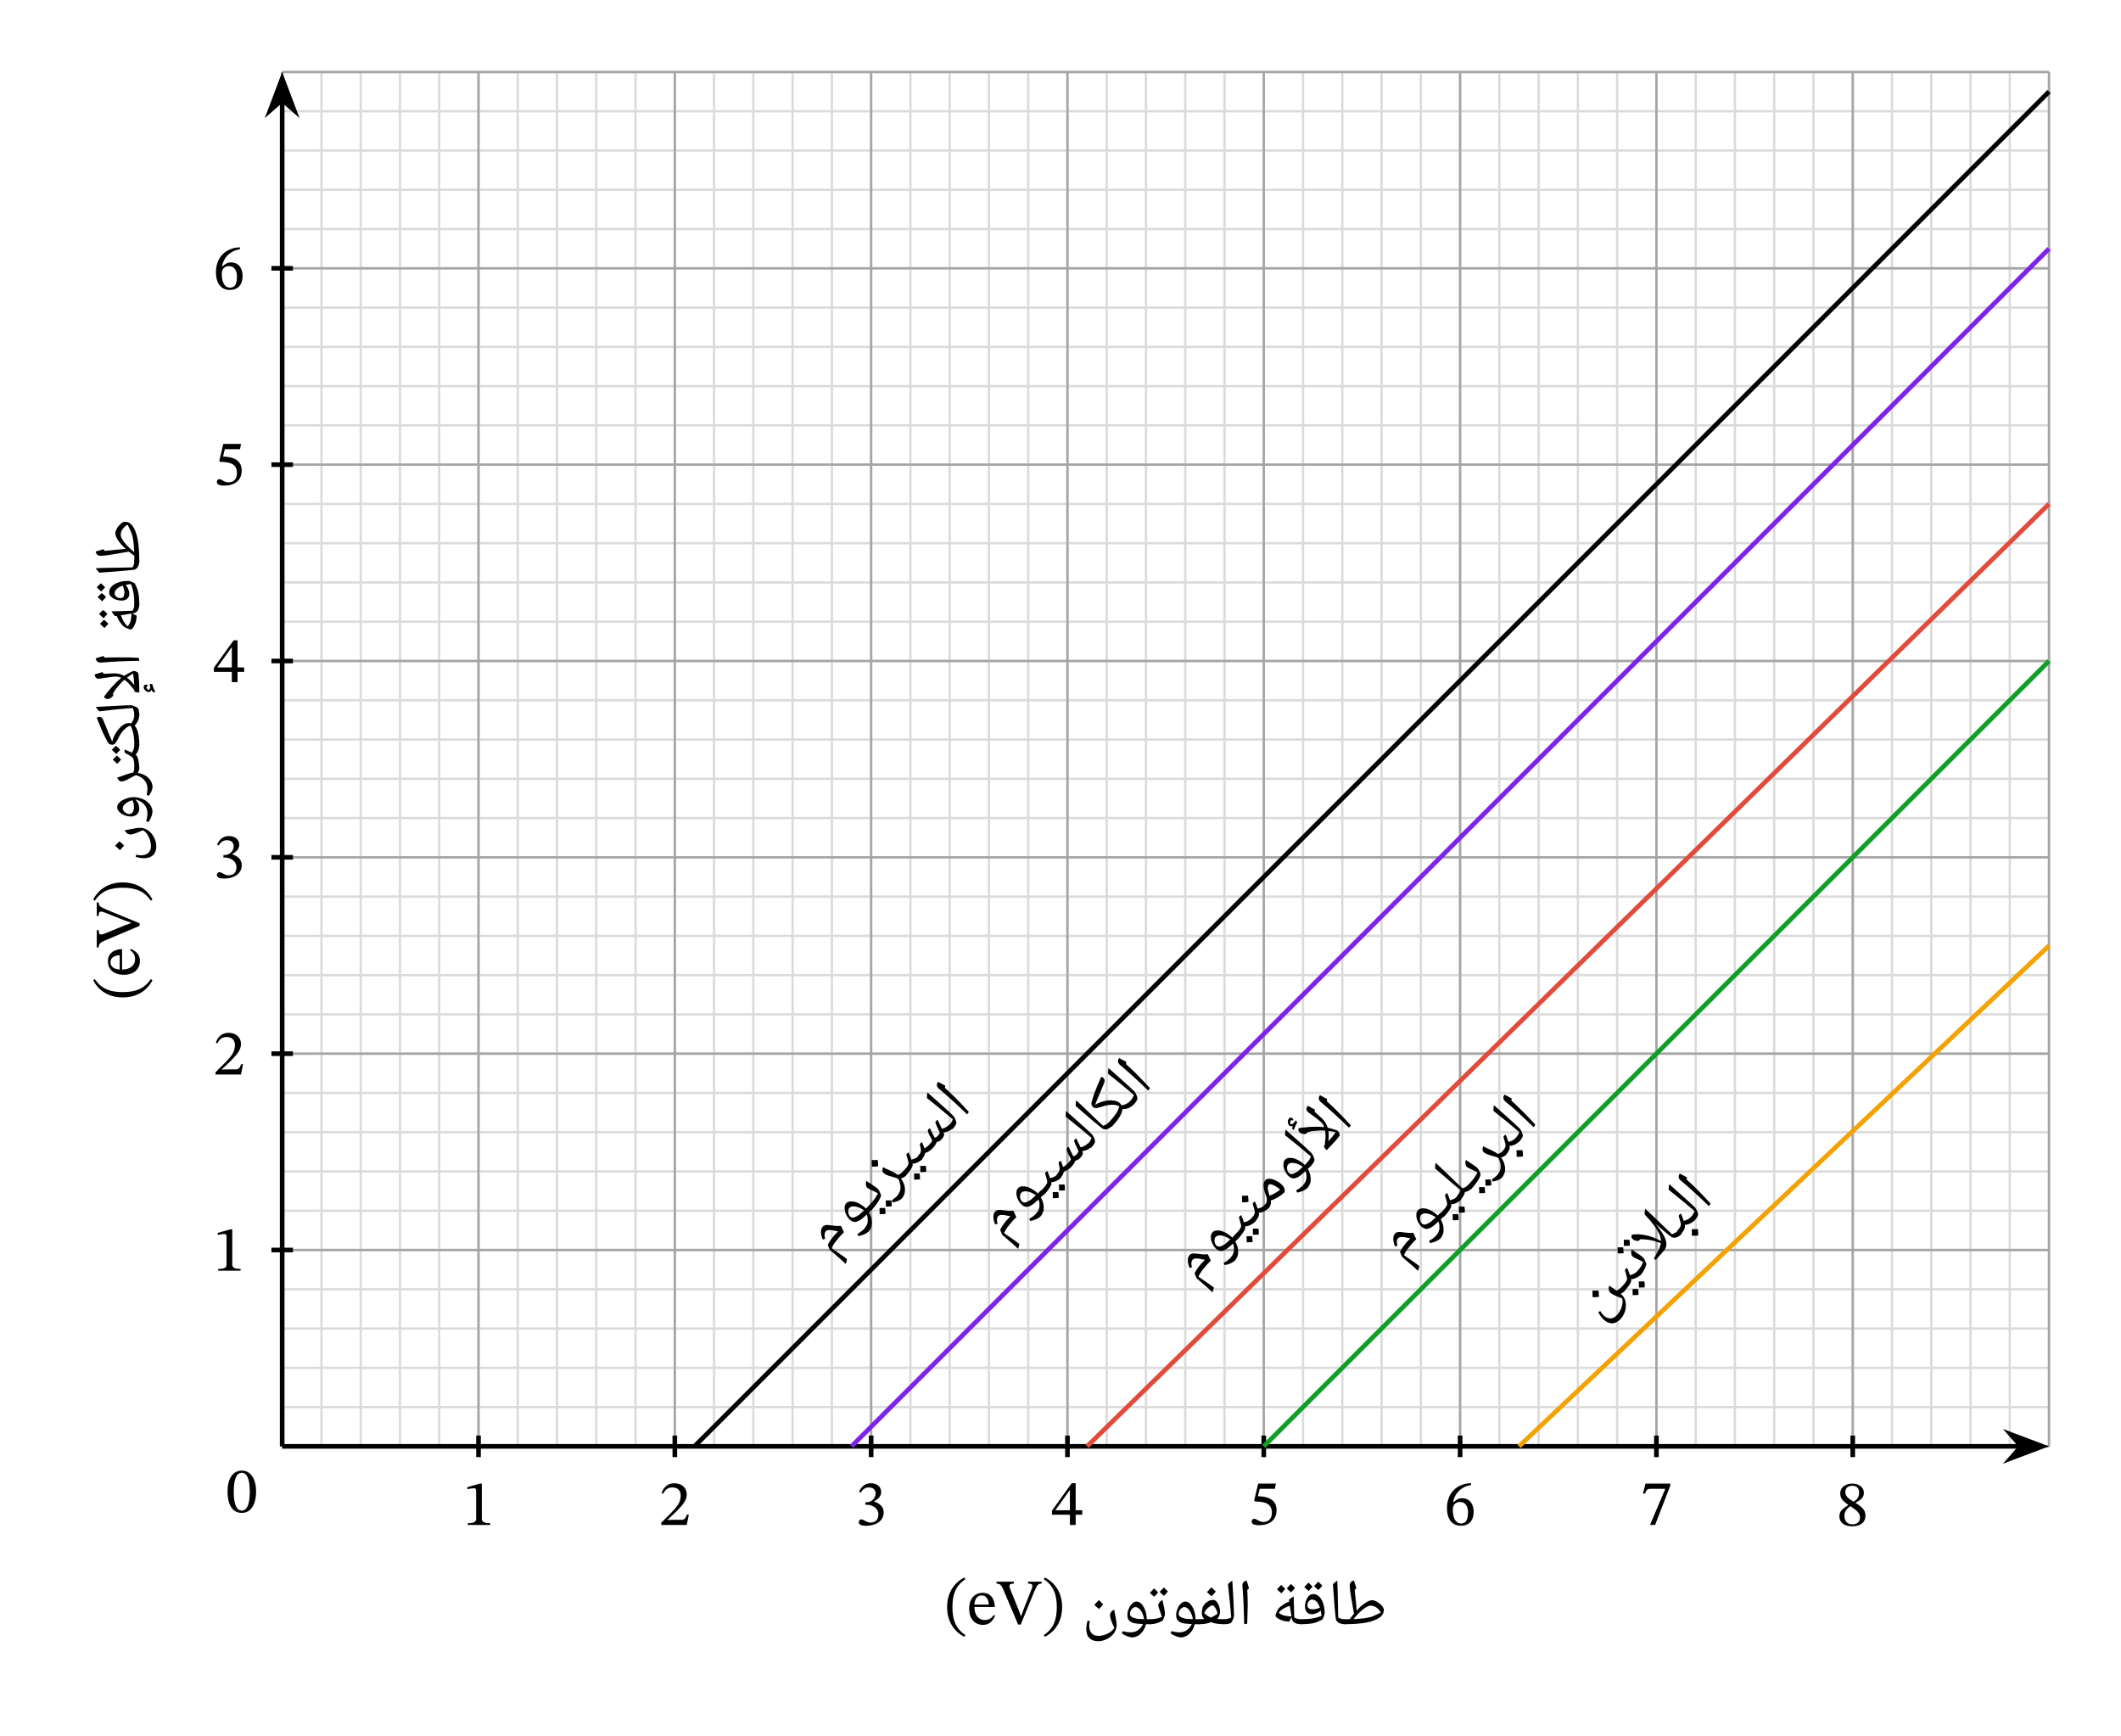 <svg width="487.24" height="398.68" viewBox="0 0 365.43 299.01" class="displayed_equation" xmlns="http://www.w3.org/2000/svg">
  <path d="M 486.172 498.42 L 3530.352 498.42 M 486.172 566.077 L 3530.352 566.077 M 486.172 633.733 L 3530.352 633.733 M 486.172 701.35 L 3530.352 701.35 M 486.172 769.006 L 3530.352 769.006 M 486.172 836.663 L 3530.352 836.663 M 486.172 904.319 L 3530.352 904.319 M 486.172 971.936 L 3530.352 971.936 M 486.172 1039.592 L 3530.352 1039.592 M 486.172 1107.248 L 3530.352 1107.248 M 486.172 1174.905 L 3530.352 1174.905 M 486.172 1242.561 L 3530.352 1242.561 M 486.172 1310.217 L 3530.352 1310.217 M 486.172 1377.834 L 3530.352 1377.834 M 486.172 1445.491 L 3530.352 1445.491 M 486.172 1513.147 L 3530.352 1513.147 M 486.172 1580.803 L 3530.352 1580.803 M 486.172 1648.42 L 3530.352 1648.42 M 486.172 1716.077 L 3530.352 1716.077 M 486.172 1783.733 L 3530.352 1783.733 M 486.172 1851.389 L 3530.352 1851.389 M 486.172 1919.045 L 3530.352 1919.045 M 486.172 1986.662 L 3530.352 1986.662 M 486.172 2054.319 L 3530.352 2054.319 M 486.172 2121.975 L 3530.352 2121.975 M 486.172 2189.631 L 3530.352 2189.631 M 486.172 2257.287 L 3530.352 2257.287 M 486.172 2324.905 L 3530.352 2324.905 M 486.172 2392.561 L 3530.352 2392.561 M 486.172 2460.217 L 3530.352 2460.217 M 486.172 2527.873 L 3530.352 2527.873 M 486.172 2595.491 L 3530.352 2595.491 M 486.172 2663.147 L 3530.352 2663.147 M 486.172 2730.803 L 3530.352 2730.803 M 486.172 2798.459 L 3530.352 2798.459 M 486.172 2866.116 L 3530.352 2866.116 M 486.172 498.42 L 486.172 2866.116 M 553.828 498.42 L 553.828 2866.116 M 621.484 498.42 L 621.484 2866.116 M 689.102 498.42 L 689.102 2866.116 M 756.758 498.42 L 756.758 2866.116 M 824.414 498.42 L 824.414 2866.116 M 892.07 498.42 L 892.07 2866.116 M 959.688 498.42 L 959.688 2866.116 M 1027.344 498.42 L 1027.344 2866.116 M 1095 498.42 L 1095 2866.116 M 1162.656 498.42 L 1162.656 2866.116 M 1230.312 498.42 L 1230.312 2866.116 M 1297.969 498.42 L 1297.969 2866.116 M 1365.586 498.42 L 1365.586 2866.116 M 1433.242 498.42 L 1433.242 2866.116 M 1500.898 498.42 L 1500.898 2866.116 M 1568.555 498.42 L 1568.555 2866.116 M 1636.172 498.42 L 1636.172 2866.116 M 1703.828 498.42 L 1703.828 2866.116 M 1771.484 498.42 L 1771.484 2866.116 M 1839.141 498.42 L 1839.141 2866.116 M 1906.797 498.42 L 1906.797 2866.116 M 1974.414 498.42 L 1974.414 2866.116 M 2042.07 498.42 L 2042.07 2866.116 M 2109.727 498.42 L 2109.727 2866.116 M 2177.383 498.42 L 2177.383 2866.116 M 2245.039 498.42 L 2245.039 2866.116 M 2312.656 498.42 L 2312.656 2866.116 M 2380.312 498.42 L 2380.312 2866.116 M 2447.969 498.42 L 2447.969 2866.116 M 2515.625 498.42 L 2515.625 2866.116 M 2583.242 498.42 L 2583.242 2866.116 M 2650.898 498.42 L 2650.898 2866.116 M 2718.555 498.42 L 2718.555 2866.116 M 2786.211 498.42 L 2786.211 2866.116 M 2853.867 498.42 L 2853.867 2866.116 M 2921.484 498.42 L 2921.484 2866.116 M 2989.141 498.42 L 2989.141 2866.116 M 3056.797 498.42 L 3056.797 2866.116 M 3124.453 498.42 L 3124.453 2866.116 M 3192.109 498.42 L 3192.109 2866.116 M 3259.727 498.42 L 3259.727 2866.116 M 3327.383 498.42 L 3327.383 2866.116 M 3395.039 498.42 L 3395.039 2866.116 M 3462.695 498.42 L 3462.695 2866.116 M 3530.312 498.42 L 3530.312 2866.116" transform="matrix(.1 0 0 -.1 0 299.01)" fill="none" stroke-width="3.985" stroke="#dbdbdc" stroke-miterlimit="10" />
  <path d="M 486.172 498.42 L 3530.352 498.42 M 486.172 836.663 L 3530.352 836.663 M 486.172 1174.905 L 3530.352 1174.905 M 486.172 1513.147 L 3530.352 1513.147 M 486.172 1851.389 L 3530.352 1851.389 M 486.172 2189.631 L 3530.352 2189.631 M 486.172 2527.873 L 3530.352 2527.873 M 486.172 2866.037 L 3530.352 2866.037 M 486.172 498.42 L 486.172 2866.116 M 824.414 498.42 L 824.414 2866.116 M 1162.656 498.42 L 1162.656 2866.116 M 1500.898 498.42 L 1500.898 2866.116 M 1839.141 498.42 L 1839.141 2866.116 M 2177.383 498.42 L 2177.383 2866.116 M 2515.625 498.42 L 2515.625 2866.116 M 2853.867 498.42 L 2853.867 2866.116 M 3192.148 498.42 L 3192.148 2866.116 M 3530.234 498.42 L 3530.234 2866.116" transform="matrix(.1 0 0 -.1 0 299.01)" fill="none" stroke-width="3.985" stroke="#a5a5a6" stroke-miterlimit="10" />
  <path d="M 824.414 479.866 L 824.414 516.975" transform="matrix(.1 0 0 -.1 0 299.01)" fill="none" stroke-width="7.97" stroke="#000" stroke-miterlimit="10" />
  <path d="M 84.453 262.711 L 84.453 262.398 C 83.426 262.398 83.016 262.199 83.016 261.652 L 83.016 255.582 L 82.691 255.582 L 80.523 256.195 L 80.523 256.562 C 80.871 256.449 81.441 256.387 81.664 256.387 C 81.941 256.387 82.031 256.543 82.031 256.93 L 82.031 261.652 C 82.031 262.207 81.641 262.398 80.594 262.398 L 80.594 262.711 L 84.453 262.711" />
  <path d="M 1162.656 479.866 L 1162.656 516.975" transform="matrix(.1 0 0 -.1 0 299.01)" fill="none" stroke-width="7.97" stroke="#000" stroke-miterlimit="10" />
  <path d="M 118.676 260.926 L 118.352 260.926 C 118.098 261.594 117.953 261.828 117.359 261.828 L 115.809 261.828 L 115.027 261.863 L 115.027 261.809 L 116.504 260.41 C 117.684 259.219 118.32 258.449 118.32 257.457 C 118.32 256.285 117.438 255.527 116.18 255.527 C 115.094 255.527 114.34 256.152 113.992 257.23 L 114.258 257.344 C 114.672 256.508 115.164 256.25 115.887 256.25 C 116.746 256.25 117.281 256.785 117.281 257.621 C 117.281 258.793 116.723 259.496 115.621 260.637 L 113.922 262.332 L 113.922 262.711 L 118.32 262.711 L 118.676 260.926" />
  <path d="M 1500.898 479.866 L 1500.898 516.975" transform="matrix(.1 0 0 -.1 0 299.01)" fill="none" stroke-width="7.97" stroke="#000" stroke-miterlimit="10" />
  <path d="M 148.258 257.152 C 148.641 256.562 149.051 256.25 149.719 256.25 C 150.414 256.25 150.859 256.629 150.859 257.289 C 150.859 258.191 150.066 258.805 149.309 258.805 L 149.098 258.805 L 149.098 259.23 L 149.32 259.23 C 150.391 259.23 151.34 259.887 151.34 260.879 C 151.34 261.973 150.656 262.297 149.953 262.297 C 149.688 262.297 149.531 262.254 149.051 262.008 C 148.66 261.809 148.57 261.75 148.395 261.75 C 148.102 261.75 147.957 262.008 147.957 262.242 C 147.957 262.531 148.203 262.855 149.207 262.855 C 150.836 262.855 152.254 262.074 152.254 260.547 C 152.254 259.551 151.508 258.961 150.613 258.684 L 150.613 258.648 C 151.316 258.203 151.82 257.789 151.82 257.02 C 151.82 256.172 151.16 255.527 150.023 255.527 C 149.109 255.527 148.414 256.039 148.004 257.008 L 148.258 257.152" />
  <path d="M 1839.141 479.866 L 1839.141 516.975" transform="matrix(.1 0 0 -.1 0 299.01)" fill="none" stroke-width="7.97" stroke="#000" stroke-miterlimit="10" />
  <path d="M 186.465 260.949 L 186.465 260.176 L 185.328 260.176 L 185.328 255.516 L 184.648 255.516 L 181.246 260.246 L 181.246 260.949 L 184.336 260.949 L 184.336 262.711 L 185.328 262.711 L 185.328 260.949 Z M 184.336 260.176 L 181.859 260.176 L 181.859 260.133 L 184.289 256.73 L 184.336 256.73 L 184.336 260.176" />
  <path d="M 2177.383 479.866 L 2177.383 516.975" transform="matrix(.1 0 0 -.1 0 299.01)" fill="none" stroke-width="7.97" stroke="#000" stroke-miterlimit="10" />
  <path d="M 219.652 256.484 L 219.832 255.582 L 216.773 255.582 L 216.082 258.492 L 216.215 258.66 C 216.371 258.66 216.43 258.66 216.719 258.684 C 218.258 258.762 219.129 259.219 219.129 260.613 C 219.129 261.773 218.426 262.199 217.633 262.199 C 216.918 262.199 216.551 261.652 216.105 261.652 C 215.824 261.652 215.656 261.875 215.656 262.129 C 215.656 262.543 216.082 262.754 216.941 262.754 C 218.715 262.754 219.941 261.887 219.941 260.168 C 219.941 258.414 218.57 257.891 217.254 257.793 L 216.73 257.758 L 217.031 256.484 L 219.652 256.484" />
  <path d="M 2515.625 479.866 L 2515.625 516.975" transform="matrix(.1 0 0 -.1 0 299.01)" fill="none" stroke-width="7.97" stroke="#000" stroke-miterlimit="10" />
  <path d="M 253.43 255.504 C 251.031 255.605 249.301 257.152 249.301 259.844 C 249.301 261.484 250.027 262.844 251.688 262.844 C 253.094 262.844 253.898 261.965 253.898 260.445 C 253.898 258.984 253.105 258.102 251.891 258.102 C 251.312 258.102 250.898 258.348 250.441 258.793 L 250.363 258.785 C 250.641 257.152 251.891 256.062 253.453 255.828 Z M 252.93 260.535 C 252.93 261.949 252.48 262.453 251.734 262.453 C 250.766 262.453 250.305 261.461 250.305 260.078 C 250.305 259.105 250.906 258.75 251.555 258.75 C 252.48 258.75 252.93 259.531 252.93 260.535" />
  <path d="M 2853.867 479.866 L 2853.867 516.975" transform="matrix(.1 0 0 -.1 0 299.01)" fill="none" stroke-width="7.97" stroke="#000" stroke-miterlimit="10" />
  <path d="M 287.777 255.926 L 287.777 255.582 L 283.516 255.582 L 283.07 257.289 L 283.414 257.324 C 283.715 256.598 283.805 256.484 284.43 256.484 L 286.918 256.484 L 284.285 262.699 L 285.164 262.699 L 287.777 255.926" />
  <path d="M 3192.109 479.866 L 3192.109 516.975" transform="matrix(.1 0 0 -.1 0 299.01)" fill="none" stroke-width="7.97" stroke="#000" stroke-miterlimit="10" />
  <path d="M 321.398 261.137 C 321.398 260.246 320.996 259.707 319.691 258.918 L 319.691 258.883 C 320.727 258.316 321.129 257.945 321.129 257.133 C 321.129 256.25 320.281 255.59 319.18 255.59 C 317.949 255.59 317.059 256.227 317.059 257.242 C 317.059 258.004 317.305 258.457 318.441 259.25 L 318.441 259.285 C 317.406 259.977 316.914 260.332 316.914 261.227 C 316.914 262.363 317.852 262.945 319.145 262.945 C 320.473 262.945 321.398 262.309 321.398 261.137 Z M 320.305 257.109 C 320.305 257.824 320.082 258.258 319.344 258.703 C 318.352 258.102 317.93 257.699 317.93 257.043 C 317.93 256.363 318.398 255.961 319.156 255.961 C 319.871 255.961 320.305 256.371 320.305 257.109 Z M 318.777 259.465 C 320.129 260.332 320.461 260.746 320.461 261.461 C 320.461 262.219 319.883 262.598 319.188 262.598 C 318.34 262.598 317.781 262.141 317.781 261.137 C 317.781 260.367 318.141 259.977 318.777 259.465" />
  <path d="M 467.617 836.663 L 504.727 836.663" transform="matrix(.1 0 0 -.1 0 299.01)" fill="none" stroke-width="7.97" stroke="#000" stroke-miterlimit="10" />
  <path d="M 41.453 218.91 L 41.453 218.598 C 40.426 218.598 40.016 218.398 40.016 217.852 L 40.016 211.781 L 39.691 211.781 L 37.523 212.395 L 37.523 212.762 C 37.871 212.652 38.441 212.586 38.664 212.586 C 38.941 212.586 39.031 212.742 39.031 213.129 L 39.031 217.852 C 39.031 218.41 38.641 218.598 37.594 218.598 L 37.594 218.91 L 41.453 218.91" />
  <path d="M 467.617 1174.905 L 504.727 1174.905" transform="matrix(.1 0 0 -.1 0 299.01)" fill="none" stroke-width="7.97" stroke="#000" stroke-miterlimit="10" />
  <path d="M 41.875 183.324 L 41.555 183.324 C 41.297 183.992 41.152 184.23 40.559 184.23 L 39.008 184.23 L 38.227 184.262 L 38.227 184.207 L 39.703 182.812 C 40.883 181.617 41.52 180.848 41.52 179.855 C 41.52 178.684 40.637 177.926 39.379 177.926 C 38.297 177.926 37.539 178.551 37.191 179.633 L 37.461 179.742 C 37.871 178.906 38.363 178.652 39.086 178.652 C 39.945 178.652 40.48 179.188 40.48 180.023 C 40.48 181.195 39.922 181.898 38.82 183.035 L 37.125 184.73 L 37.125 185.109 L 41.52 185.109 L 41.875 183.324" />
  <path d="M 467.617 1513.147 L 504.727 1513.147" transform="matrix(.1 0 0 -.1 0 299.01)" fill="none" stroke-width="7.97" stroke="#000" stroke-miterlimit="10" />
  <path d="M 37.66 145.652 C 38.039 145.062 38.453 144.75 39.121 144.75 C 39.812 144.75 40.258 145.129 40.258 145.789 C 40.258 146.691 39.469 147.305 38.707 147.305 L 38.496 147.305 L 38.496 147.73 L 38.719 147.73 C 39.789 147.73 40.738 148.387 40.738 149.379 C 40.738 150.473 40.059 150.797 39.355 150.797 C 39.086 150.797 38.93 150.754 38.453 150.508 C 38.062 150.309 37.973 150.25 37.793 150.25 C 37.504 150.25 37.359 150.508 37.359 150.742 C 37.359 151.031 37.602 151.355 38.609 151.355 C 40.234 151.355 41.652 150.574 41.652 149.047 C 41.652 148.051 40.906 147.461 40.016 147.184 L 40.016 147.148 C 40.715 146.703 41.219 146.289 41.219 145.52 C 41.219 144.672 40.559 144.027 39.422 144.027 C 38.508 144.027 37.816 144.539 37.402 145.508 L 37.66 145.652" />
  <path d="M 467.617 1851.389 L 504.727 1851.389" transform="matrix(.1 0 0 -.1 0 299.01)" fill="none" stroke-width="7.97" stroke="#000" stroke-miterlimit="10" />
  <path d="M 42.066 115.746 L 42.066 114.977 L 40.93 114.977 L 40.93 110.316 L 40.25 110.316 L 36.844 115.043 L 36.844 115.746 L 39.938 115.746 L 39.938 117.512 L 40.93 117.512 L 40.93 115.746 Z M 39.938 114.977 L 37.461 114.977 L 37.461 114.934 L 39.891 111.531 L 39.938 111.531 L 39.938 114.977" />
  <path d="M 467.617 2189.631 L 504.727 2189.631" transform="matrix(.1 0 0 -.1 0 299.01)" fill="none" stroke-width="7.97" stroke="#000" stroke-miterlimit="10" />
  <path d="M 41.352 77.387 L 41.531 76.48 L 38.473 76.48 L 37.781 79.395 L 37.914 79.559 C 38.07 79.559 38.129 79.559 38.418 79.582 C 39.957 79.66 40.828 80.117 40.828 81.512 C 40.828 82.672 40.125 83.098 39.332 83.098 C 38.617 83.098 38.25 82.551 37.805 82.551 C 37.523 82.551 37.359 82.773 37.359 83.031 C 37.359 83.441 37.781 83.656 38.641 83.656 C 40.414 83.656 41.641 82.785 41.641 81.066 C 41.641 79.316 40.27 78.789 38.953 78.691 L 38.43 78.656 L 38.73 77.387 L 41.352 77.387" />
  <path d="M 467.617 2527.873 L 504.727 2527.873" transform="matrix(.1 0 0 -.1 0 299.01)" fill="none" stroke-width="7.97" stroke="#000" stroke-miterlimit="10" />
  <path d="M 41.328 42.605 C 38.93 42.703 37.203 44.254 37.203 46.941 C 37.203 48.582 37.926 49.945 39.59 49.945 C 40.996 49.945 41.797 49.062 41.797 47.547 C 41.797 46.082 41.008 45.203 39.789 45.203 C 39.211 45.203 38.797 45.445 38.34 45.895 L 38.262 45.883 C 38.539 44.254 39.789 43.16 41.352 42.926 Z M 40.828 47.637 C 40.828 49.051 40.383 49.555 39.633 49.555 C 38.664 49.555 38.207 48.559 38.207 47.176 C 38.207 46.207 38.809 45.848 39.457 45.848 C 40.383 45.848 40.828 46.629 40.828 47.637" />
  <path d="M 486.172 498.42 L 3480.391 498.42" transform="matrix(.1 0 0 -.1 0 299.01)" fill="none" stroke-width="7.97" stroke="#000" stroke-miterlimit="10" />
  <path d="M 351.902 249.168 L 346.434 247.105 L 348.238 249.168 L 346.434 251.23" />
  <path d="M 3519.023 498.42 L 3464.336 519.045 L 3482.383 498.42 L 3464.336 477.795 Z M 3519.023 498.42" transform="matrix(.1 0 0 -.1 0 299.01)" fill="none" stroke-width="7.97" stroke="#000" stroke-miterlimit="10" />
  <path d="M 238.426 277.309 C 238.414 277.848 238.176 278.301 237.672 278.676 C 237.148 279.027 236.426 279.332 235.43 279.523 C 234.426 279.711 233.156 279.809 231.602 279.809 C 231.539 279.809 231.508 279.777 231.508 279.715 L 231.508 279.051 C 231.504 278.977 231.539 278.957 231.602 278.957 L 232.523 278.945 L 232.562 278.945 C 232.777 278.605 233.039 278.305 233.281 278.004 L 232.953 276.074 C 232.836 275.562 232.762 275.047 232.684 274.457 C 232.574 273.855 232.562 273.441 232.559 273.176 C 232.539 272.91 232.613 272.738 232.727 272.598 C 232.832 272.426 233.031 272.355 233.297 272.297 C 233.332 272.539 233.434 272.801 233.496 272.996 L 233.695 273.625 L 233.398 273.875 L 233.406 273.93 C 233.414 274.066 233.449 274.426 233.508 274.988 C 233.559 275.523 233.605 275.914 233.629 276.082 C 233.684 276.82 233.73 277.309 233.738 277.48 C 234.254 276.875 234.766 276.457 235.23 276.145 C 235.688 275.824 236.102 275.68 236.445 275.68 C 236.641 275.656 236.918 275.766 237.227 275.938 C 237.527 276.102 237.812 276.328 238.059 276.598 C 238.281 276.84 238.426 277.105 238.426 277.309 Z M 237.91 277.801 C 237.688 277.398 237.43 277.137 237.129 276.926 C 236.812 276.711 236.504 276.609 236.172 276.609 C 235.809 276.609 235.402 276.812 234.879 277.223 C 234.328 277.625 233.789 278.203 233.188 278.934 C 233.898 278.898 234.562 278.855 235.102 278.785 C 235.637 278.688 236.078 278.613 236.422 278.488 C 236.762 278.336 237.266 278.133 237.91 277.801 Z M 236.32 274.805 Z M 235.602 280.137 Z M 235.602 280.391 L 235.602 280.391" />
  <path d="M231.824 279.051L231.824 279.715C231.816 279.777 231.793 279.809 231.73 279.809 231.281 279.809 230.926 279.723 230.633 279.551 230.332 279.363 230.184 279.141 230.145 278.836 230.012 277.871 229.898 276.406 229.762 274.41L229.652 272.918C229.844 272.703 230.113 272.5 230.406 272.297 230.457 273.406 230.5 275.043 230.527 277.125L230.566 278.668C230.895 278.84 231.305 278.957 231.73 278.957 231.781 278.941 231.824 278.988 231.824 279.051zM230.07 271.75zM230.742 280.391L230.742 280.391M227.699 278.355C227.629 278.035 227.609 277.754 227.547 277.473 227.305 277.648 227.066 277.82 226.789 277.93 226.48 278.031 226.23 278.094 225.953 278.094 225.609 278.066 225.359 277.969 225.152 277.723 224.93 277.469 224.844 277.16 224.844 276.785 224.828 276.188 224.98 275.707 225.258 275.27 225.512 274.812 225.859 274.613 226.234 274.613 226.609 274.613 226.961 274.754 227.262 275.031 227.539 275.301 227.797 275.703 227.973 276.211 228.121 276.723 228.234 277.273 228.234 277.863 228.223 278.102 228.102 278.496 227.84 279 227.375 279.25 226.883 279.484 226.32 279.617 225.754 279.742 225.023 279.809 224.109 279.809 224.039 279.809 224.008 279.773 224.008 279.707L224.008 279.059C224.004 278.977 224.039 278.957 224.109 278.957 224.914 278.941 225.598 278.91 226.156 278.812 226.695 278.715 227.23 278.562 227.699 278.355zM226.062 275.566C225.816 275.547 225.648 275.668 225.496 275.875 225.312 276.059 225.27 276.312 225.27 276.566 225.246 276.781 225.348 276.973 225.496 277.082 225.617 277.168 225.891 277.246 226.223 277.246 226.578 277.234 226.98 277.148 227.402 276.961 227.258 276.492 227.07 276.164 226.844 275.926 226.602 275.68 226.355 275.566 226.062 275.566zM226.297 274.066zM226.637 280.137zM226.637 280.391zM226.129 273.312C225.98 273.527 225.77 273.781 225.465 274.078 225.105 273.785 224.879 273.582 224.719 273.395 224.91 273.184 225.156 272.961 225.441 272.641 225.516 272.723 225.758 272.957 226.129 273.312zM227.816 273.152C227.672 273.363 227.453 273.633 227.145 273.918 226.812 273.664 226.578 273.438 226.406 273.23 226.484 273.152 226.727 272.906 227.129 272.477 227.203 272.547 227.445 272.797 227.816 273.152zM226.305 274.188zM226.254 272.203zM226.305 274.078L226.305 274.078" />
  <path d="M222.121 279.371C221.707 279.316 221.434 279.301 221.281 279.266 221.102 279.211 220.969 279.18 220.801 279.117 220.637 279.051 220.465 278.973 220.289 278.875 220.086 278.754 219.984 278.684 219.895 278.59 219.773 278.473 219.762 278.414 219.762 278.34 219.742 278.23 219.812 278.07 219.91 277.832 220.008 277.582 220.094 277.414 220.16 277.301 220.254 277.062 220.52 276.852 220.898 276.582 221.281 276.285 221.684 276.086 222.113 275.918L222.074 275.609C222.309 275.375 222.605 275.18 222.891 275.023L222.992 278.66C223.301 278.84 223.719 278.957 224.156 278.957 224.199 278.941 224.25 278.988 224.25 279.051L224.25 279.715C224.234 279.777 224.219 279.809 224.156 279.809 223.688 279.809 223.34 279.727 223.059 279.555 222.758 279.371 222.617 279.145 222.57 278.836L222.531 278.602zM220.309 277.82C220.605 278.07 220.938 278.246 221.305 278.328 221.664 278.406 222.07 278.457 222.512 278.465L222.223 276.66 222.215 276.637C221.316 276.934 220.688 277.34 220.309 277.82zM221.594 274.477zM222.418 280.137zM222.199 280.5zM221.426 273.715C221.281 273.926 221.07 274.184 220.766 274.48 220.406 274.188 220.18 273.98 220.02 273.793 220.211 273.586 220.457 273.359 220.742 273.039 220.816 273.121 221.059 273.355 221.426 273.715zM223.117 273.555C222.973 273.762 222.754 274.031 222.445 274.32 222.109 274.066 221.879 273.84 221.703 273.629 221.781 273.551 222.023 273.305 222.426 272.875 222.504 272.949 222.742 273.195 223.117 273.555zM221.605 274.59zM221.551 272.602zM221.605 274.48L221.605 274.48M214.961 276.082L214.961 276.781C214.941 277.48 214.934 278.48 214.883 279.715L214.371 279.809C214.301 277.191 214.223 275.02 214.062 273.293L214.059 273.148C214.039 272.898 214.117 272.723 214.234 272.582 214.344 272.418 214.539 272.348 214.797 272.297 214.777 272.312 214.82 272.387 214.828 272.426 214.832 272.461 214.965 272.867 215.195 273.625L214.895 273.883 214.902 273.938C214.941 274.73 214.961 275.453 214.961 276.082zM214.566 271.75zM214.672 280.391L214.672 280.391M210.891 279.809C210.793 279.809 210.789 279.777 210.789 279.715L210.789 279.051C210.762 278.977 210.824 278.957 210.891 278.957 211.312 278.941 211.754 278.859 212.133 278.66 211.969 276.66 211.789 274.766 211.566 272.918 211.762 272.699 212.031 272.492 212.316 272.297 212.348 273.07 212.414 274.152 212.496 275.461 212.535 276.539 212.605 277.5 212.617 278.301 212.609 278.398 212.578 278.598 212.504 278.809 212.43 278.984 212.336 279.223 212.223 279.422 212.082 279.676 211.645 279.809 210.891 279.809zM211.785 271.75zM212.246 280.137zM212.246 280.391L212.246 280.391" />
  <path d="M 207.473 278.918 C 207.176 278.594 207.062 278.277 207.062 277.957 C 207.043 277.746 207.086 277.539 207.129 277.285 C 207.164 277.008 207.219 276.867 207.262 276.785 C 207.434 276.406 207.707 276.148 208.02 275.938 C 208.328 275.719 208.672 275.621 209.031 275.621 C 209.215 275.617 209.41 275.715 209.594 275.902 C 209.742 276.059 209.922 276.344 210.031 276.668 C 210.137 276.973 210.203 277.312 210.203 277.629 C 210.203 278.102 210.043 278.535 209.723 278.902 C 209.949 278.906 210.359 278.957 210.926 278.957 C 210.98 278.941 211.023 278.988 211.023 279.051 L 211.023 279.715 C 211.016 279.777 210.992 279.809 210.926 279.809 C 209.996 279.809 209.258 279.695 208.676 279.465 L 208.629 279.449 C 208.363 279.562 208.074 279.668 207.734 279.727 C 207.387 279.777 206.988 279.809 206.512 279.809 C 206.438 279.809 206.406 279.773 206.406 279.707 L 206.406 279.059 C 206.402 278.977 206.441 278.957 206.512 278.957 C 206.922 278.941 207.242 278.945 207.473 278.918 Z M 209.766 277.973 C 209.727 277.766 209.688 277.582 209.586 277.359 C 209.453 277.121 209.367 276.949 209.238 276.801 C 209.098 276.617 209.008 276.574 208.93 276.574 C 208.707 276.551 208.465 276.699 208.18 276.949 C 207.863 277.188 207.656 277.504 207.48 277.852 C 207.762 278.199 208.172 278.48 208.633 278.656 C 209.035 278.484 209.422 278.273 209.766 277.973 Z M 208.738 275.074 Z M 208.672 280.137 Z M 208.672 280.391 Z M 209.469 274.176 C 209.273 274.406 209.055 274.699 208.746 274.996 C 208.398 274.703 208.148 274.488 207.945 274.27 C 208.312 273.867 208.59 273.609 208.727 273.449 C 208.953 273.695 209.211 273.949 209.469 274.176 Z M 208.746 275.105 Z M 208.727 273.176 L 208.727 273.176" />
  <path d="M203.461 282.086C203.199 282.059 202.914 282.008 202.543 281.859 202.156 281.691 201.883 281.543 201.684 281.371L201.844 281.004C202.23 281.109 202.695 281.211 203.203 281.211 203.664 281.211 204.078 281.098 204.438 280.867 204.781 280.621 205.098 280.281 205.344 279.793 204.598 279.742 204.066 279.707 203.703 279.609 203.34 279.477 203.074 279.352 202.902 279.141 202.73 278.918 202.645 278.637 202.645 278.273 202.629 277.871 202.723 277.52 202.875 277.145 203.004 276.762 203.23 276.477 203.477 276.25 203.699 276.012 203.973 275.91 204.227 275.91 204.523 275.91 204.82 276.047 205.086 276.324 205.324 276.598 205.566 276.984 205.73 277.465 205.883 277.93 205.977 278.43 205.977 278.906L205.977 278.957 206.645 278.957C206.691 278.941 206.734 278.988 206.734 279.051L206.734 279.715C206.723 279.777 206.703 279.809 206.645 279.809L205.855 279.809C205.727 280.238 205.57 280.629 205.328 280.984 205.074 281.312 204.801 281.609 204.477 281.801 204.129 281.961 203.812 282.086 203.461 282.086zM204.051 276.863C203.883 276.844 203.742 276.922 203.59 277.039 203.402 277.148 203.309 277.305 203.215 277.48 203.113 277.633 203.07 277.812 203.07 277.957 203.047 278.203 203.176 278.418 203.383 278.551 203.562 278.672 203.895 278.789 204.293 278.863 204.312 278.855 204.398 278.883 204.465 278.891 204.508 278.871 204.879 278.918 205.523 278.945 205.426 278.352 205.242 277.871 204.961 277.465 204.656 277.043 204.371 276.863 204.051 276.863zM204.008 275.363zM203.734 282.633zM204.117 273.848L204.117 273.848M198.199 279.809C198.137 279.809 198.105 279.777 198.105 279.715L198.105 279.051C198.105 278.977 198.137 278.957 198.199 278.957 198.539 278.941 198.887 278.918 199.246 278.844 199.59 278.758 199.914 278.672 200.18 278.547 200.059 278.188 199.949 277.789 199.773 277.316 199.609 276.93 199.562 276.68 199.562 276.566 199.539 276.383 199.629 276.234 199.762 276.066 199.875 275.875 200.07 275.746 200.297 275.621 200.297 275.828 200.414 276.262 200.559 276.906 200.645 277.367 200.715 277.781 200.715 278.055 200.711 278.148 200.68 278.32 200.609 278.527 200.539 278.727 200.445 278.953 200.32 279.191 199.625 279.578 198.926 279.809 198.199 279.809zM199.754 275.074zM199.621 280.137zM199.621 280.391zM199.527 274.312C199.383 274.527 199.172 274.781 198.863 275.078 198.508 274.785 198.281 274.582 198.121 274.395 198.309 274.184 198.559 273.961 198.844 273.641 198.914 273.723 199.156 273.957 199.527 274.312zM201.215 274.152C201.07 274.363 200.852 274.633 200.543 274.918 200.211 274.664 199.98 274.438 199.805 274.23 199.883 274.152 200.125 273.906 200.527 273.477 200.605 273.547 200.844 273.797 201.215 274.152zM199.707 275.188zM199.652 273.203zM199.707 275.078L199.707 275.078" />
  <path d="M195.062 282.086C194.801 282.059 194.516 282.008 194.141 281.859 193.758 281.691 193.484 281.543 193.281 281.371L193.441 281.004C193.828 281.109 194.297 281.211 194.805 281.211 195.266 281.211 195.676 281.098 196.035 280.867 196.383 280.621 196.695 280.281 196.941 279.793 196.199 279.742 195.664 279.707 195.305 279.609 194.938 279.477 194.672 279.352 194.504 279.141 194.328 278.918 194.246 278.637 194.246 278.273 194.23 277.871 194.32 277.52 194.477 277.145 194.602 276.762 194.828 276.477 195.078 276.25 195.301 276.012 195.574 275.91 195.828 275.91 196.125 275.91 196.418 276.047 196.684 276.324 196.922 276.598 197.164 276.984 197.328 277.465 197.484 277.93 197.578 278.43 197.578 278.906L197.578 278.957 198.242 278.957C198.289 278.941 198.336 278.988 198.336 279.051L198.336 279.715C198.324 279.777 198.305 279.809 198.242 279.809L197.457 279.809C197.328 280.238 197.172 280.629 196.93 280.984 196.676 281.312 196.402 281.609 196.078 281.801 195.727 281.961 195.414 282.086 195.062 282.086zM195.652 276.863C195.48 276.844 195.344 276.922 195.188 277.039 195.004 277.148 194.91 277.305 194.812 277.48 194.715 277.633 194.672 277.812 194.672 277.957 194.648 278.203 194.773 278.418 194.984 278.551 195.164 278.672 195.492 278.789 195.891 278.863 195.914 278.855 196 278.883 196.062 278.891 196.105 278.871 196.48 278.918 197.121 278.945 197.023 278.352 196.844 277.871 196.559 277.465 196.254 277.043 195.973 276.863 195.652 276.863zM195.609 275.363zM195.336 282.633zM195.719 273.848L195.719 273.848M189.188 282.742C188.523 282.73 188.055 282.559 187.695 282.191 187.309 281.797 187.16 281.309 187.16 280.637 187.141 280.41 187.176 280.219 187.203 280.027 187.227 279.828 187.289 279.555 187.379 279.188L187.789 279.285C187.676 279.59 187.664 279.879 187.664 280.082 187.645 280.605 187.801 281.055 188.074 281.359 188.324 281.648 188.73 281.816 189.219 281.816 189.766 281.816 190.324 281.684 190.871 281.414 191.398 281.141 191.793 280.812 191.977 280.418 191.465 279.348 191.246 278.637 191.246 278.277 191.23 278.062 191.301 277.91 191.41 277.754 191.516 277.582 191.707 277.438 191.977 277.277 191.984 277.516 192.098 278.023 192.234 278.727 192.328 279.258 192.395 279.688 192.395 279.996 192.363 280.426 192.246 280.895 191.957 281.312 191.645 281.73 191.266 282.074 190.758 282.34 190.23 282.598 189.73 282.742 189.188 282.742zM189.344 277.277zM186.773 282.746zM189.352 283.289zM190.07 276.375C189.871 276.605 189.656 276.898 189.348 277.195 189 276.902 188.746 276.691 188.543 276.469 188.914 276.066 189.188 275.812 189.328 275.648 189.555 275.895 189.812 276.148 190.07 276.375zM189.348 277.305zM189.328 275.375L189.328 275.375M163.18 276.855C163.18 279.309 164.352 281.059 166.148 281.984L166.328 281.672C164.695 280.602 164.094 279.098 164.094 276.855 164.094 274.633 164.695 273.137 166.328 272.055L166.148 271.766C164.352 272.68 163.18 274.422 163.18 276.855M171.23 278.215C170.871 278.684 170.527 279.086 169.621 279.086 168.73 279.086 167.883 278.383 167.883 276.844L171.406 276.844C171.352 275.281 170.551 274.398 169.332 274.398 168.027 274.398 166.98 275.293 166.98 277.156 166.98 278.949 168.016 279.922 169.355 279.922 170.504 279.922 171.039 279.219 171.441 278.371zM167.871 276.43C167.961 275.395 168.406 274.848 169.164 274.848 169.957 274.848 170.328 275.605 170.359 276.43L167.871 276.43M176.34 277.289L175.949 278.402 175.895 278.402 175.461 277.234 174.109 273.918C173.977 273.598 173.922 273.383 173.922 273.238 173.922 272.824 174.387 272.816 174.68 272.816L174.68 272.48 171.688 272.48 171.688 272.816C172.289 272.816 172.535 273.082 172.859 273.832L175.414 279.867 175.859 279.867 178.16 274.266C178.695 273.004 178.84 272.816 179.465 272.816L179.465 272.48 177.121 272.48 177.121 272.816C177.645 272.816 177.867 272.895 177.867 273.195 177.867 273.395 177.812 273.574 177.746 273.742L176.34 277.289M182.992 276.855C182.992 274.422 181.82 272.68 180.023 271.766L179.844 272.055C181.477 273.137 182.078 274.633 182.078 276.855 182.078 279.098 181.477 280.602 179.844 281.672L180.023 281.984C181.82 281.059 182.992 279.309 182.992 276.855" />
  <path d="M 486.172 498.42 L 486.172 2816.155" transform="matrix(.1 0 0 -.1 0 299.01)" fill="none" stroke-width="7.97" stroke="#000" stroke-miterlimit="10" />
  <path d="M 48.617 13.531 L 46.555 19 L 48.617 17.195 L 50.68 19" />
  <path d="M 486.172 2854.787 L 465.547 2800.1 L 486.172 2818.147 L 506.797 2800.1 Z M 486.172 2854.787" transform="matrix(.1 0 0 -.1 0 299.01)" fill="none" stroke-width="7.97" stroke="#000" stroke-miterlimit="10" />
  <path d="M 21.5 89.887 C 22.035 89.859 22.492 90.137 22.867 90.637 C 23.219 91.129 23.52 91.887 23.711 92.883 C 23.898 93.852 24 95.152 24 96.711 C 24 96.773 23.969 96.805 23.906 96.805 L 23.238 96.805 C 23.164 96.773 23.148 96.773 23.148 96.711 L 23.137 95.785 L 23.137 95.746 C 22.797 95.496 22.496 95.27 22.195 95.031 L 20.266 95.359 C 19.754 95.441 19.238 95.547 18.648 95.629 C 18.043 95.703 17.633 95.75 17.367 95.754 C 17.102 95.738 16.93 95.695 16.789 95.582 C 16.617 95.445 16.543 95.281 16.484 95.016 C 16.73 94.945 16.992 94.879 17.188 94.812 L 17.812 94.613 L 18.066 94.91 L 18.121 94.906 C 18.258 94.863 18.613 94.859 19.176 94.805 C 19.711 94.715 20.102 94.707 20.27 94.68 C 21.008 94.59 21.5 94.578 21.672 94.57 C 21.066 94.023 20.645 93.547 20.336 93.078 C 20.016 92.59 19.871 92.207 19.871 91.863 C 19.848 91.637 19.957 91.395 20.129 91.082 C 20.289 90.75 20.52 90.496 20.789 90.254 C 21.031 89.992 21.297 89.887 21.5 89.887 Z M 21.992 90.398 C 21.586 90.59 21.324 90.879 21.117 91.184 C 20.898 91.465 20.801 91.805 20.801 92.137 C 20.801 92.469 21.004 92.906 21.414 93.434 C 21.816 93.945 22.391 94.52 23.125 95.125 C 23.086 94.379 23.047 93.746 22.977 93.211 C 22.879 92.676 22.805 92.234 22.68 91.887 C 22.527 91.516 22.324 91.043 21.992 90.398 Z M 18.996 91.988 Z M 24.328 92.707 Z M 24.578 92.707 L 24.578 92.707" />
  <path d="M23.238 96.484L23.906 96.484C23.969 96.461 24 96.516 24 96.578 24 96.996 23.914 97.387 23.742 97.676 23.555 97.945 23.328 98.129 23.027 98.164 22.062 98.266 20.598 98.41 18.602 98.547L17.109 98.656C16.895 98.434 16.691 98.195 16.484 97.902 17.594 97.82 19.234 97.812 21.312 97.781L22.855 97.742C23.031 97.383 23.148 97.004 23.148 96.578 23.133 96.492 23.176 96.484 23.238 96.484zM15.938 98.242zM24.578 97.566L24.578 97.566M22.547 100.613C22.223 100.648 21.945 100.699 21.664 100.766 21.836 100.973 22.008 101.242 22.117 101.523 22.223 101.797 22.281 102.078 22.281 102.355 22.254 102.668 22.16 102.949 21.91 103.156 21.66 103.348 21.352 103.465 20.977 103.465 20.379 103.445 19.898 103.328 19.461 103.055 19.004 102.762 18.805 102.453 18.805 102.078 18.805 101.668 18.945 101.348 19.219 101.051 19.492 100.738 19.891 100.512 20.402 100.34 20.91 100.152 21.461 100.074 22.055 100.074 22.289 100.055 22.688 100.207 23.191 100.469 23.441 100.902 23.676 101.43 23.805 101.988 23.934 102.523 24 103.289 24 104.199 24 104.238 23.965 104.305 23.895 104.305L23.25 104.305C23.164 104.273 23.148 104.27 23.148 104.199 23.133 103.363 23.098 102.711 23 102.152 22.906 101.582 22.754 101.082 22.547 100.613zM19.758 102.246C19.738 102.461 19.859 102.66 20.066 102.812 20.25 102.965 20.5 103.039 20.758 103.039 20.973 103.031 21.16 102.965 21.27 102.812 21.355 102.66 21.434 102.418 21.434 102.09 21.422 101.695 21.34 101.328 21.148 100.906 20.68 101.02 20.352 101.238 20.113 101.469 19.871 101.676 19.758 101.953 19.758 102.246zM18.258 102.012zM24.328 101.672zM24.578 101.672zM17.504 102.184C17.719 102.293 17.973 102.539 18.27 102.848 17.977 103.168 17.77 103.43 17.586 103.59 17.375 103.367 17.152 103.152 16.828 102.867 16.91 102.762 17.145 102.551 17.504 102.184zM17.344 100.492C17.551 100.605 17.82 100.855 18.109 101.164 17.855 101.465 17.629 101.73 17.422 101.906 17.34 101.793 17.098 101.586 16.664 101.184 16.738 101.07 16.988 100.867 17.344 100.492zM18.379 102.004zM16.391 102.059zM18.27 102.004L18.27 102.004" />
  <path d="M23.562 106.086C23.504 106.469 23.492 106.777 23.457 106.93 23.402 107.074 23.371 107.242 23.309 107.406 23.242 107.539 23.164 107.742 23.066 107.918 22.945 108.09 22.871 108.227 22.781 108.316 22.664 108.402 22.605 108.449 22.527 108.449 22.422 108.438 22.262 108.398 22.02 108.301 21.773 108.168 21.602 108.117 21.488 108.051 21.254 107.926 21.043 107.691 20.77 107.309 20.477 106.93 20.277 106.523 20.105 106.098L19.801 106.137C19.566 105.867 19.371 105.605 19.215 105.32L22.852 105.219C23.031 104.875 23.148 104.488 23.148 104.051 23.133 103.977 23.176 103.961 23.238 103.961L23.906 103.961C23.969 103.945 24 103.992 24 104.051 24 104.488 23.914 104.871 23.746 105.152 23.559 105.418 23.336 105.594 23.027 105.637L22.789 105.676zM22.008 107.902C22.262 107.57 22.434 107.273 22.52 106.906 22.598 106.512 22.648 106.141 22.656 105.699L20.852 105.988 20.828 105.992C21.125 106.859 21.527 107.523 22.008 107.902zM18.668 106.617zM24.328 105.789zM24.688 106.012zM17.902 106.781C18.117 106.895 18.371 107.141 18.668 107.445 18.375 107.77 18.172 108.031 17.984 108.191 17.773 107.965 17.551 107.754 17.23 107.469 17.312 107.359 17.547 107.152 17.902 106.781zM17.742 105.094C17.953 105.203 18.223 105.457 18.508 105.766 18.254 106.066 18.027 106.328 17.82 106.504 17.742 106.395 17.496 106.184 17.066 105.781 17.141 105.672 17.387 105.465 17.742 105.094zM18.777 106.605zM16.793 106.656zM18.668 106.605L18.668 106.605M20.27 113.25L20.969 113.25C21.668 113.234 22.672 113.273 23.906 113.324L24 113.84C21.383 113.879 19.211 113.988 17.48 114.145L17.34 114.152C17.09 114.137 16.914 114.094 16.773 113.973 16.609 113.836 16.535 113.668 16.484 113.414 16.504 113.402 16.578 113.391 16.617 113.379 16.652 113.348 17.055 113.246 17.812 113.012L18.07 113.316 18.125 113.309C18.918 113.234 19.645 113.25 20.27 113.25zM15.938 113.645zM24.578 113.539L24.578 113.539M24 119.277C24 119.273 23.961 119.305 23.879 119.305 23.75 119.273 23.629 119.285 23.438 119.242 23.23 119.191 23.148 119.164 23.148 119.137L23.148 118.902C22.746 118.375 22.453 118.035 22.227 117.797 21.988 117.527 21.738 117.324 21.453 117.102 21.047 117.41 20.695 117.816 20.348 118.234 19.98 118.641 19.707 119.059 19.473 119.465L19.5 119.875C19.289 120.047 19.156 120.207 19.008 120.293 18.859 120.352 18.703 120.422 18.535 120.422 18.41 120.418 18.312 120.398 18.207 120.352 18.098 120.289 18.004 120.199 17.918 120.039 18.129 119.719 18.41 119.371 18.746 118.969 19.07 118.547 19.418 118.191 19.75 117.848 20.066 117.492 20.469 117.148 20.906 116.777L20.859 116.762C20.555 116.613 20.273 116.566 19.945 116.566 19.617 116.547 18.941 116.648 17.875 116.812 17.34 116.891 17.07 116.934 16.992 116.934 16.586 116.926 16.387 116.684 16.293 116.184L17 115.988 17.625 115.781 17.879 116.086 18.117 116.066 19.719 116.004C20.285 115.973 20.848 116.148 21.391 116.434 21.73 116.195 22.109 116.004 22.434 115.836 22.746 115.66 22.961 115.586 23.055 115.586 23.156 115.562 23.328 115.633 23.516 115.723 23.699 115.809 23.801 115.883 23.812 115.934 23.934 116.621 24 117.742 24 119.277zM22.93 116.031C22.621 116.184 22.281 116.43 21.879 116.742 22.297 117.051 22.738 117.488 23.125 118.027 23.094 117.363 23.039 116.703 22.93 116.031zM15.746 116.609zM17.371 120.094zM24.578 116.449zM24.578 118.547zM25.418 118.242L25.367 118.23C25.312 118.223 25.305 118.242 25.273 118.27 25.219 118.277 25.23 118.332 25.23 118.371 25.219 118.469 25.273 118.598 25.355 118.691 25.418 118.762 25.535 118.855 25.648 118.898 25.781 118.754 25.871 118.613 25.871 118.387 25.848 118.199 25.848 118.031 25.801 117.816L26.234 117.84C26.305 118.156 26.395 118.414 26.465 118.59 26.516 118.738 26.641 118.977 26.773 119.227L26.336 119.246 26.09 118.809C26.004 119.078 25.883 119.215 25.641 119.215 25.41 119.215 25.223 119.125 25.039 118.945 24.84 118.758 24.762 118.582 24.762 118.387 24.742 118.074 24.898 117.957 25.172 117.957 25.246 117.941 25.371 117.98 25.477 118.027zM24.598 118.562zM26.609 118.371L26.609 118.371M24 123.223C24 123.281 23.969 123.32 23.906 123.32L23.238 123.32C23.164 123.316 23.148 123.285 23.148 123.223 23.133 122.766 23.047 122.355 22.852 121.98 20.852 122.109 18.953 122.32 17.109 122.543 16.887 122.316 16.684 122.078 16.484 121.793 17.258 121.73 18.344 121.695 19.652 121.613 20.727 121.543 21.691 121.504 22.492 121.492 22.586 121.465 22.785 121.531 22.996 121.605 23.176 121.648 23.41 121.773 23.609 121.887 23.867 121.996 24 122.465 24 123.223zM15.938 122.324zM24.328 121.863zM24.578 121.863L24.578 121.863" />
  <path d="M 23.148 123.074 C 23.133 122.988 23.176 122.977 23.238 122.977 L 23.906 122.977 C 23.969 122.953 24 123.012 24 123.074 C 24 123.41 23.934 123.777 23.805 124.105 C 23.672 124.402 23.465 124.727 23.18 124.984 C 23.699 125.516 24 126.652 24 128.309 C 24 128.371 23.969 128.402 23.906 128.402 L 23.238 128.402 C 23.164 128.371 23.148 128.371 23.148 128.309 C 23.133 127.379 23.051 126.586 22.863 125.926 C 22.762 125.633 22.66 125.332 22.492 125.008 C 22.039 125.109 21.68 125.402 21.312 125.785 C 20.945 126.145 20.609 126.691 20.293 127.348 C 20.105 127.66 19.988 127.91 19.852 128.066 C 19.699 128.203 19.551 128.301 19.355 128.301 C 19.195 128.27 19.094 128.281 18.992 128.246 C 18.863 128.199 18.801 128.156 18.723 128.074 C 18.602 127.938 18.359 127.504 17.969 126.719 C 17.77 126.344 17.664 126.066 17.586 125.883 C 17.504 125.738 17.32 125.242 16.938 124.32 L 16.672 123.664 C 16.699 123.594 16.789 123.57 16.867 123.539 C 16.926 123.496 17.027 123.492 17.102 123.492 L 17.195 123.496 C 17.422 123.508 17.641 123.695 17.754 123.969 L 19 127.008 L 19.336 127.77 C 19.457 127.211 19.691 126.711 20.004 126.215 C 20.312 125.715 20.66 125.32 21.047 125.023 C 21.43 124.711 21.816 124.559 22.164 124.559 C 22.301 124.543 22.473 124.578 22.609 124.625 C 22.965 124.168 23.148 123.656 23.148 123.074 Z M 17.645 127.754 Z M 24.328 126.09 Z M 23.859 126.09 Z M 24.578 126.09 L 24.578 126.09" />
  <path d="M 21.453 129.418 C 21.434 129.312 21.48 129.227 21.539 129.145 C 21.852 129.27 22.133 129.398 22.352 129.5 C 22.555 129.57 22.695 129.664 22.719 129.688 C 22.875 129.41 22.992 129.199 23.055 128.984 C 23.098 128.742 23.148 128.531 23.148 128.277 C 23.133 128.191 23.176 128.184 23.238 128.184 L 23.906 128.184 C 23.969 128.156 24 128.215 24 128.277 C 24 128.941 23.781 129.555 23.348 130.047 L 23.59 130.227 C 23.645 130.301 23.762 130.574 23.859 131.039 C 23.934 131.492 24 131.961 24 132.41 C 24 132.473 23.969 132.504 23.906 132.504 L 23.238 132.504 C 23.164 132.473 23.148 132.473 23.148 132.41 C 23.133 131.945 23.129 131.555 23.086 131.23 C 23.02 130.902 22.98 130.68 22.883 130.547 C 22.762 130.402 22.492 130.219 21.992 129.961 L 21.633 129.762 C 21.5 129.68 21.453 129.582 21.453 129.418 Z M 20.906 129.988 Z M 24.328 130.293 Z M 24.578 130.293 Z M 20.102 130.184 C 20.316 130.293 20.574 130.539 20.867 130.848 C 20.578 131.168 20.371 131.43 20.184 131.59 C 19.973 131.367 19.75 131.152 19.43 130.867 C 19.512 130.762 19.746 130.551 20.102 130.184 Z M 19.945 128.492 C 20.152 128.605 20.422 128.855 20.711 129.164 C 20.457 129.465 20.23 129.73 20.02 129.906 C 19.941 129.793 19.695 129.586 19.266 129.184 C 19.34 129.07 19.586 128.867 19.945 128.492 Z M 20.977 130.004 Z M 18.992 130.059 Z M 20.867 130.004 L 20.867 130.004" />
  <path d="M24 132.242C24 132.582 23.91 132.895 23.727 133.156 24.496 133.266 25.129 133.57 25.59 134.023 26.023 134.469 26.285 135.008 26.285 135.629 26.258 135.801 26.215 136.051 26.074 136.359 25.91 136.652 25.797 136.914 25.656 137.094L25.285 136.941C25.34 136.523 25.41 136.18 25.41 135.883 25.406 135.297 25.242 134.844 24.91 134.445 24.574 134.035 24.09 133.742 23.453 133.531 23.195 133.625 22.977 133.742 22.746 133.871 22.281 134.113 21.93 134.324 21.656 134.441 21.363 134.551 21.152 134.621 20.965 134.621 20.754 134.617 20.621 134.562 20.508 134.449 20.391 134.32 20.285 134.176 20.184 133.969 20.359 133.895 20.613 133.84 20.859 133.746 21.465 133.496 21.938 133.348 22.219 133.27 22.492 133.164 22.73 133.137 22.922 133.117 23.066 132.863 23.148 132.574 23.148 132.242 23.133 132.168 23.176 132.148 23.238 132.148L23.906 132.148C23.969 132.137 24 132.18 24 132.242zM19.637 134.512zM26.832 135.578L26.832 135.578M26.273 139.848C26.25 140.078 26.199 140.395 26.047 140.77 25.883 141.121 25.734 141.426 25.559 141.629L25.191 141.469C25.301 141.047 25.398 140.613 25.398 140.105 25.398 139.512 25.234 139.062 24.906 138.664 24.574 138.242 24.09 137.961 23.453 137.754L23.359 137.766 23.375 137.789C23.543 137.961 23.723 138.219 23.832 138.473 23.934 138.711 24 138.996 24 139.27 24 139.68 23.867 140.039 23.602 140.289 23.336 140.512 22.988 140.664 22.555 140.664 22.16 140.648 21.801 140.59 21.43 140.434 21.047 140.273 20.758 140.082 20.531 139.832 20.297 139.578 20.195 139.336 20.195 139.082 20.164 138.773 20.324 138.52 20.582 138.254 20.812 137.977 21.207 137.77 21.684 137.598 22.133 137.391 22.629 137.332 23.098 137.332 23.594 137.324 24.145 137.453 24.656 137.691 25.148 137.898 25.562 138.234 25.848 138.617 26.117 139 26.273 139.41 26.273 139.848zM21.145 139.258C21.129 139.395 21.203 139.562 21.316 139.715 21.426 139.863 21.578 139.992 21.754 140.09 21.914 140.16 22.094 140.238 22.242 140.238 22.5 140.23 22.723 140.133 22.867 139.914 22.992 139.699 23.086 139.395 23.086 139.004 23.059 138.785 23.07 138.645 23.039 138.492 22.996 138.309 22.938 138.129 22.828 137.863 22.332 137.973 21.938 138.188 21.621 138.449 21.297 138.699 21.145 138.98 21.145 139.258zM19.648 139.137zM26.82 139.844zM17.578 139.199L17.578 139.199M26.93 145.82C26.922 146.453 26.746 146.957 26.383 147.312 25.988 147.668 25.496 147.848 24.828 147.848 24.602 147.836 24.406 147.836 24.215 147.809 24.02 147.75 23.746 147.723 23.375 147.629L23.477 147.223C23.777 147.301 24.07 147.348 24.273 147.348 24.797 147.336 25.246 147.211 25.551 146.938 25.84 146.652 26.008 146.281 26.008 145.793 26.004 145.211 25.871 144.688 25.602 144.137 25.332 143.578 25 143.219 24.609 143.031 23.535 143.512 22.828 143.766 22.469 143.766 22.254 143.746 22.102 143.711 21.945 143.602 21.773 143.461 21.629 143.301 21.469 143.031 21.707 142.992 22.215 142.914 22.918 142.773 23.445 142.648 23.875 142.617 24.188 142.617 24.617 142.613 25.086 142.762 25.504 143.055 25.922 143.332 26.266 143.746 26.531 144.254 26.789 144.742 26.93 145.281 26.93 145.82zM21.469 145.668zM26.938 148.238zM27.477 145.656zM20.562 144.941C20.793 145.105 21.09 145.355 21.383 145.66 21.094 145.977 20.879 146.262 20.656 146.465 20.254 146.062 20 145.82 19.836 145.684 20.082 145.422 20.34 145.199 20.562 144.941zM21.492 145.66zM19.562 145.684L19.562 145.684M21.145 171.828C23.598 171.828 25.348 170.656 26.273 168.863L25.961 168.684C24.891 170.312 23.387 170.914 21.145 170.914 18.922 170.914 17.43 170.312 16.344 168.684L16.055 168.863C16.969 170.656 18.711 171.828 21.145 171.828M22.406 163.68C22.875 164.035 23.273 164.383 23.273 165.285 23.273 166.18 22.57 167.027 21.031 167.027L21.031 163.504C19.469 163.559 18.59 164.359 18.59 165.578 18.59 166.883 19.48 167.93 21.344 167.93 23.141 167.93 24.109 166.895 24.109 165.555 24.109 164.406 23.41 163.867 22.562 163.469zM20.621 167.039C19.582 166.949 19.035 166.504 19.035 165.742 19.035 164.953 19.793 164.582 20.621 164.551L20.621 167.039M21.477 158.57L22.594 158.961 22.594 159.016 21.422 159.449 18.109 160.801C17.785 160.934 17.574 160.988 17.43 160.988 17.016 160.988 17.004 160.523 17.004 160.23L16.672 160.23 16.672 163.223 17.004 163.223C17.004 162.617 17.273 162.375 18.02 162.051L24.055 159.496 24.055 159.051 18.453 156.75C17.195 156.215 17.004 156.07 17.004 155.445L16.672 155.445 16.672 157.789 17.004 157.789C17.004 157.266 17.082 157.039 17.383 157.039 17.586 157.039 17.766 157.098 17.93 157.164L21.477 158.57M21.145 152.02C18.711 152.02 16.969 153.191 16.055 154.984L16.344 155.164C17.43 153.535 18.922 152.934 21.145 152.934 23.387 152.934 24.891 153.535 25.961 155.164L26.273 154.984C25.348 153.191 23.598 152.02 21.145 152.02M44.121 256.973C44.121 254.676 43.117 253.348 41.68 253.348 40.062 253.348 39.203 254.82 39.203 256.941 39.203 258.914 39.859 260.633 41.656 260.633 43.406 260.633 44.121 258.883 44.121 256.973zM43.039 257.039C43.039 259.184 42.539 260.23 41.656 260.23 40.762 260.23 40.273 259.16 40.273 256.996 40.273 254.785 40.762 253.727 41.645 253.727 42.559 253.727 43.039 254.777 43.039 257.039" />
  <path d="M 1196.484 498.42 L 3530.352 2832.287" transform="matrix(.1 0 0 -.1 0 299.01)" fill="none" stroke-width="7.97" stroke="#000" stroke-miterlimit="10" />
  <path d="M 1467.07 498.42 L 3530.352 2561.702" transform="matrix(.1 0 0 -.1 0 299.01)" fill="none" stroke-width="7.97" stroke="#7c24e7" stroke-miterlimit="10" />
  <path d="M 1872.969 498.42 L 3530.352 2122.014" transform="matrix(.1 0 0 -.1 0 299.01)" fill="none" stroke-width="7.97" stroke="#e14b3b" stroke-miterlimit="10" />
  <path d="M 2177.383 498.42 L 3530.352 1851.389" transform="matrix(.1 0 0 -.1 0 299.01)" fill="none" stroke-width="7.97" stroke="#109e24" stroke-miterlimit="10" />
  <path d="M 2617.109 498.42 L 3530.352 1360.959" transform="matrix(.1 0 0 -.1 0 299.01)" fill="none" stroke-width="7.97" stroke="#f3a203" stroke-miterlimit="10" />
  <path d="M164.406 188.926L164.902 189.422C165.414 189.93 166.09 190.645 166.926 191.555L166.629 191.98C164.734 190.141 163.137 188.699 161.801 187.59L161.699 187.492C161.496 187.297 161.438 187.148 161.422 186.969 161.398 186.766 161.473 186.586 161.617 186.367 161.652 186.375 161.695 186.418 161.734 186.438 161.758 186.449 162.137 186.652 162.84 187.023L162.805 187.418 162.852 187.453C163.43 187.98 163.965 188.484 164.406 188.926zM161.066 186.145zM167.25 192.18L167.25 192.18M164.094 194.52C164.016 194.562 164.004 194.566 163.957 194.52L163.484 194.051C163.414 193.992 163.441 193.961 163.488 193.914 163.777 193.594 164.031 193.234 164.156 192.828 162.629 191.527 161.16 190.312 159.699 189.164 159.695 188.84 159.727 188.535 159.789 188.195 160.352 188.707 161.172 189.441 162.156 190.305 162.961 191 163.676 191.672 164.246 192.23 164.32 192.312 164.43 192.465 164.523 192.664 164.613 192.848 164.699 193.078 164.762 193.301 164.828 193.547 164.629 193.984 164.094 194.52zM159.027 188.184zM165.281 193.789zM165.461 193.969L165.461 193.969" />
  <path d="M 164.117 194.395 C 163.906 194.57 163.668 194.766 163.387 194.887 C 163.074 194.984 162.828 195.078 162.562 195.09 L 162.668 195.418 C 162.664 195.516 162.648 195.66 162.547 195.844 C 162.43 196.012 162.324 196.188 162.18 196.328 C 161.918 196.559 161.664 196.711 161.344 196.762 C 161.34 196.844 161.297 197.012 161.168 197.215 C 161.02 197.414 160.848 197.652 160.59 197.918 C 160.406 198.07 160.242 198.223 159.996 198.367 C 159.723 198.492 159.547 198.605 159.379 198.645 C 159.352 198.785 159.324 198.965 159.223 199.156 C 159.109 199.332 158.977 199.531 158.801 199.711 C 158.758 199.754 158.715 199.754 158.668 199.711 L 158.195 199.238 C 158.121 199.184 158.152 199.152 158.195 199.105 C 158.312 198.93 158.453 198.824 158.523 198.699 C 158.586 198.547 158.637 198.438 158.656 198.281 C 158.652 198.137 158.672 198.066 158.664 197.992 C 158.637 197.895 158.605 197.688 158.508 197.289 C 158.465 197.133 158.508 197.035 158.621 196.918 C 158.688 196.848 158.777 196.805 158.871 196.781 C 159.086 197.324 159.242 197.699 159.27 197.836 C 159.301 197.805 159.43 197.75 159.586 197.645 C 159.715 197.527 159.906 197.398 160.074 197.23 C 160.297 196.977 160.5 196.75 160.613 196.527 C 160.59 196.441 160.551 196.344 160.48 196.211 C 160.141 195.629 159.98 195.254 159.926 195.094 C 159.863 194.906 159.855 194.812 159.875 194.734 C 159.871 194.645 159.938 194.582 159.996 194.52 C 160.035 194.445 160.148 194.406 160.242 194.395 C 160.309 194.59 160.523 195.031 160.848 195.637 L 161.047 196.016 C 161.148 195.973 161.262 195.93 161.336 195.887 C 161.395 195.816 161.484 195.777 161.57 195.695 C 161.676 195.539 161.812 195.395 161.922 195.176 C 161.891 195.047 161.785 194.801 161.578 194.379 C 161.465 194.18 161.414 194.031 161.344 193.871 C 161.258 193.688 161.223 193.566 161.188 193.441 C 161.125 193.305 161.195 193.191 161.312 193.074 C 161.383 192.98 161.469 192.957 161.562 192.941 C 161.645 193.18 161.906 193.695 162.289 194.461 L 162.484 194.406 C 162.832 194.273 163.203 194.098 163.516 193.789 C 163.555 193.719 163.602 193.746 163.645 193.789 L 164.117 194.262 C 164.156 194.289 164.16 194.348 164.117 194.395 Z M 158.961 194.32 Z M 161.664 197.309 Z M 161.844 197.484 L 161.844 197.484" />
  <path d="M 156.312 198.691 C 156.383 198.594 156.473 198.578 156.57 198.559 C 156.68 198.867 156.809 199.16 156.891 199.387 C 156.945 199.59 157.016 199.746 157.02 199.781 C 157.305 199.691 157.559 199.629 157.754 199.52 C 157.934 199.406 158.141 199.266 158.32 199.082 C 158.355 199.016 158.406 199.039 158.453 199.082 L 158.922 199.555 C 158.961 199.586 158.969 199.645 158.922 199.688 C 158.43 200.148 157.867 200.438 157.211 200.48 L 157.254 200.777 C 157.238 200.867 157.129 201.145 156.867 201.543 C 156.586 201.926 156.316 202.293 156 202.609 C 155.957 202.652 155.914 202.652 155.867 202.609 L 155.398 202.137 C 155.32 202.086 155.352 202.051 155.398 202.008 C 155.691 201.648 155.988 201.387 156.188 201.133 C 156.359 200.867 156.5 200.668 156.527 200.504 C 156.547 200.312 156.484 199.996 156.312 199.457 L 156.195 199.062 C 156.125 198.914 156.195 198.809 156.312 198.691 Z M 155.523 198.707 Z M 157.727 201.344 Z M 157.906 201.523 Z M 158.434 202.164 C 158.477 202.395 158.516 202.75 158.508 203.176 C 158.078 203.199 157.742 203.234 157.496 203.215 C 157.477 202.945 157.5 202.602 157.477 202.172 C 157.547 202.156 157.891 202.172 158.434 202.164 Z M 159.516 200.855 C 159.562 201.086 159.59 201.441 159.578 201.871 C 159.141 201.898 158.828 201.93 158.57 201.91 C 158.559 201.684 158.574 201.336 158.547 200.863 C 158.629 200.852 158.969 200.867 159.516 200.855 Z M 158.562 202.082 Z M 157.93 201.484 Z M 159.164 202.672 L 159.164 202.672" />
  <path d="M156.059 202.551C155.793 202.785 155.531 202.949 155.219 203.004 155.676 203.613 155.914 204.289 155.926 204.934 155.926 205.57 155.719 206.121 155.281 206.559 155.129 206.668 154.934 206.809 154.613 206.93 154.289 207.043 154.023 207.125 153.801 207.152L153.648 206.781C153.977 206.527 154.273 206.332 154.48 206.121 154.852 205.723 155.098 205.27 155.145 204.754 155.176 204.223 155.062 203.676 154.762 203.078 154.5 202.953 154.273 202.891 154.023 202.816 153.508 202.68 153.125 202.559 152.848 202.449 152.551 202.328 152.363 202.219 152.23 202.086 152.086 201.926 152.027 201.805 152.031 201.641 152.02 201.469 152.066 201.289 152.141 201.074 152.309 201.156 152.535 201.285 152.777 201.395 153.359 201.637 153.816 201.871 154.074 202.012 154.305 202.152 154.531 202.285 154.68 202.406 154.938 202.305 155.223 202.184 155.457 201.949 155.48 201.891 155.543 201.902 155.59 201.949L156.059 202.418C156.082 202.461 156.102 202.508 156.059 202.551zM151.367 201.07zM155.703 206.91zM151.227 199.836C151.273 200.129 151.305 200.504 151.297 200.93 150.844 200.969 150.516 200.996 150.215 200.984 150.211 200.418 150.207 200.062 150.188 199.848 150.508 199.852 150.883 199.859 151.227 199.836zM151.371 201.004zM149.996 199.656L149.996 199.656M150.199 208.41C150.156 208.453 150.113 208.453 150.07 208.41L149.598 207.938C149.52 207.887 149.555 207.852 149.598 207.809 149.953 207.387 150.336 207.016 150.641 206.605 150.93 206.164 151.145 205.852 151.242 205.578 150.965 205.398 150.594 205.227 150.09 204.996 149.684 204.793 149.488 204.695 149.406 204.617 149.289 204.5 149.219 204.336 149.195 204.121 149.137 203.902 149.188 203.676 149.258 203.43 149.414 203.555 149.617 203.688 149.805 203.805 149.988 203.891 150.172 204.039 150.352 204.152 150.512 204.254 150.695 204.383 150.855 204.5 150.996 204.582 151.152 204.73 151.273 204.852 151.434 205.02 151.637 205.395 151.805 205.93 151.719 206.273 151.527 206.684 151.223 207.148 150.914 207.598 150.578 208.031 150.199 208.41zM148.375 203.539zM151.824 207.25zM152.004 207.426zM152.492 208.105C152.52 208.32 152.574 208.691 152.566 209.117 152.117 209.16 151.801 209.176 151.555 209.16 151.547 208.875 151.559 208.543 151.531 208.113 151.617 208.117 151.949 208.113 152.492 208.105zM153.574 206.801C153.602 207.016 153.648 207.383 153.637 207.816 153.211 207.859 152.887 207.871 152.633 207.852 152.629 207.609 152.633 207.277 152.605 206.809 152.703 206.781 153.027 206.809 153.574 206.801zM152.617 208.027zM151.988 207.426zM153.223 208.613L153.223 208.613" />
  <path d="M149.637 212.191C149.453 212.332 149.195 212.523 148.828 212.68 148.449 212.812 148.141 212.922 147.871 212.941L147.727 212.57C148.102 212.363 148.48 212.113 148.836 211.754 149.152 211.414 149.375 211.055 149.469 210.641 149.539 210.215 149.52 209.758 149.344 209.238 148.797 209.727 148.383 210.082 148.055 210.27 147.711 210.438 147.43 210.535 147.16 210.504 146.867 210.441 146.621 210.328 146.363 210.07 146.074 209.781 145.887 209.484 145.73 209.113 145.566 208.742 145.508 208.387 145.523 208.055 145.527 207.703 145.633 207.461 145.812 207.285 146.023 207.043 146.328 206.961 146.715 206.969 147.094 206.957 147.52 207.094 147.977 207.32 148.406 207.543 148.828 207.828 149.168 208.164L149.203 208.199 149.676 207.73C149.695 207.68 149.762 207.684 149.805 207.73L150.277 208.199C150.297 208.215 150.32 208.289 150.277 208.332L149.723 208.887C149.938 209.242 150.098 209.668 150.18 210.09 150.23 210.488 150.25 210.906 150.152 211.27 150.039 211.613 149.887 211.941 149.637 212.191zM146.359 208.082C146.23 208.164 146.188 208.34 146.16 208.535 146.113 208.719 146.148 208.918 146.207 209.109 146.262 209.301 146.344 209.445 146.441 209.547 146.613 209.719 146.84 209.797 147.082 209.746 147.297 209.684 147.613 209.555 147.945 209.324 147.977 209.293 148.039 209.262 148.09 209.223 148.109 209.18 148.398 208.945 148.871 208.516 148.371 208.164 147.914 207.949 147.43 207.867 146.934 207.762 146.59 207.852 146.359 208.082zM145.27 207.051zM150.219 212.383zM144.277 205.902L144.277 205.902M145.938 216.91C145.895 217.176 145.828 217.449 145.703 217.738 145.293 217.324 144.773 216.867 144.145 216.34 143.551 215.844 143.215 215.551 143.098 215.434 142.965 215.324 142.91 215.195 142.836 215.016 142.75 214.836 142.688 214.648 142.617 214.449 142.812 214.055 143.047 213.699 143.309 213.352 143.566 212.992 143.93 212.598 144.395 212.137L143.988 212.062C143.078 211.824 142.547 211.852 142.301 212.094 142.176 212.188 142.105 212.383 142.082 212.59 142.031 212.77 142.086 213.07 142.16 213.41L141.773 213.543C141.531 213.039 141.449 212.602 141.453 212.207 141.441 211.781 141.574 211.504 141.797 211.285 141.883 211.141 142.074 211.09 142.273 211.059 142.445 211.012 142.723 211.035 143.035 211.082 143.434 211.117 143.797 211.18 144.09 211.199 144.355 211.191 144.656 211.215 144.898 211.18L145.406 212.289C144.848 212.824 144.402 213.344 144.07 213.777 143.715 214.188 143.477 214.621 143.285 215.016L143.703 215.324 144.367 215.785C144.961 216.172 145.508 216.574 145.938 216.91zM141.207 211.098zM145.312 214.082L145.312 214.082M195.609 184.828L196.102 185.32C196.613 185.828 197.289 186.543 198.125 187.453L197.828 187.883C195.934 186.039 194.336 184.602 193.004 183.488L192.898 183.395C192.699 183.195 192.641 183.051 192.621 182.867 192.598 182.664 192.672 182.484 192.816 182.27 192.852 182.273 192.895 182.316 192.934 182.34 192.957 182.348 193.336 182.555 194.039 182.926L194.008 183.32 194.051 183.355C194.629 183.879 195.164 184.387 195.609 184.828zM192.266 182.043zM198.449 188.078L198.449 188.078M195.293 190.316C195.215 190.359 195.203 190.363 195.156 190.32L194.688 189.848C194.613 189.793 194.645 189.762 194.688 189.715 194.98 189.395 195.23 189.031 195.359 188.629 193.828 187.328 192.363 186.113 190.898 184.965 190.898 184.641 190.926 184.336 190.988 183.996 191.551 184.508 192.371 185.238 193.355 186.105 194.16 186.801 194.875 187.473 195.445 188.027 195.52 188.113 195.629 188.266 195.727 188.465 195.812 188.648 195.898 188.879 195.961 189.098 196.027 189.348 195.828 189.781 195.293 190.316zM190.227 183.984zM196.484 189.59zM196.66 189.77L196.66 189.77" />
  <path d="M 194.699 189.703 C 194.711 189.629 194.789 189.656 194.832 189.703 L 195.305 190.176 C 195.348 190.195 195.348 190.262 195.301 190.309 C 195.047 190.527 194.758 190.758 194.434 190.898 C 194.098 191.008 193.758 191.098 193.371 191.078 C 193.34 191.836 192.773 192.836 191.602 194.012 C 191.555 194.055 191.512 194.055 191.469 194.012 L 190.996 193.539 C 190.922 193.484 190.953 193.449 190.996 193.406 C 191.621 192.719 192.148 192.121 192.48 191.52 C 192.602 191.258 192.758 190.953 192.867 190.605 C 192.453 190.371 192.016 190.312 191.484 190.324 C 190.926 190.336 190.348 190.469 189.66 190.707 C 189.301 190.793 189.047 190.891 188.84 190.902 C 188.621 190.887 188.461 190.855 188.324 190.719 C 188.215 190.613 188.152 190.52 188.105 190.426 C 188.055 190.324 188.035 190.227 188.035 190.113 C 188.027 189.949 188.18 189.453 188.461 188.617 C 188.578 188.23 188.707 187.945 188.781 187.758 C 188.805 187.617 189.047 187.117 189.426 186.199 L 189.703 185.547 C 189.777 185.531 189.855 185.559 189.934 185.594 C 190 185.602 190.078 185.672 190.133 185.727 L 190.191 185.797 C 190.316 185.98 190.367 186.25 190.254 186.523 L 188.984 189.555 L 188.684 190.328 C 189.133 190.035 189.688 189.832 190.258 189.699 C 190.809 189.535 191.355 189.531 191.84 189.598 C 192.324 189.629 192.707 189.812 192.953 190.059 C 193.051 190.156 193.156 190.293 193.223 190.422 C 193.789 190.352 194.289 190.117 194.699 189.703 Z M 187.5 189.121 Z M 193.402 192.672 Z M 193.07 192.34 Z M 193.578 192.848 L 193.578 192.848" />
  <path d="M191.203 193.332L191.672 193.805C191.691 193.816 191.715 193.895 191.672 193.938 191.336 194.238 191.039 194.445 190.715 194.527 190.383 194.605 190.105 194.559 189.863 194.371 189.082 193.762 187.969 192.828 186.465 191.512L185.332 190.535C185.316 190.23 185.359 189.914 185.426 189.559 186.258 190.312 187.43 191.438 188.922 192.891L190.039 193.949C190.41 193.828 190.77 193.637 191.07 193.336 191.09 193.281 191.156 193.289 191.203 193.332zM184.797 189.414zM191.383 195.047L191.383 195.047M187.992 197.719C187.914 197.762 187.902 197.766 187.859 197.723L187.387 197.25C187.312 197.191 187.344 197.16 187.391 197.113 187.68 196.793 187.934 196.434 188.059 196.027 186.527 194.727 185.062 193.512 183.602 192.367 183.598 192.039 183.629 191.734 183.688 191.395 184.254 191.906 185.07 192.641 186.055 193.504 186.859 194.199 187.574 194.871 188.148 195.43 188.223 195.512 188.328 195.664 188.426 195.863 188.512 196.047 188.598 196.277 188.66 196.5 188.73 196.746 188.527 197.184 187.992 197.719zM182.926 191.383zM189.184 196.988zM189.359 197.168L189.359 197.168" />
  <path d="M 188.016 197.594 C 187.805 197.773 187.566 197.965 187.285 198.09 C 186.977 198.188 186.73 198.277 186.465 198.289 L 186.566 198.617 C 186.566 198.719 186.547 198.863 186.445 199.043 C 186.328 199.215 186.223 199.387 186.078 199.531 C 185.82 199.758 185.566 199.91 185.242 199.965 C 185.238 200.043 185.195 200.211 185.07 200.414 C 184.918 200.613 184.75 200.852 184.492 201.121 C 184.309 201.27 184.141 201.422 183.898 201.566 C 183.621 201.695 183.445 201.805 183.277 201.848 C 183.25 201.984 183.227 202.168 183.121 202.355 C 183.012 202.531 182.879 202.73 182.699 202.91 C 182.656 202.953 182.613 202.953 182.57 202.91 L 182.098 202.438 C 182.02 202.387 182.055 202.352 182.098 202.309 C 182.211 202.129 182.352 202.023 182.422 201.902 C 182.484 201.746 182.535 201.637 182.555 201.48 C 182.551 201.34 182.574 201.266 182.566 201.195 C 182.535 201.094 182.504 200.887 182.406 200.488 C 182.367 200.332 182.406 200.234 182.523 200.121 C 182.586 200.047 182.676 200.004 182.773 199.98 C 182.984 200.527 183.145 200.902 183.168 201.035 C 183.203 201.008 183.328 200.949 183.484 200.844 C 183.613 200.727 183.805 200.598 183.973 200.43 C 184.195 200.176 184.398 199.949 184.516 199.727 C 184.492 199.641 184.449 199.543 184.383 199.41 C 184.039 198.828 183.883 198.453 183.828 198.293 C 183.762 198.105 183.754 198.012 183.773 197.934 C 183.77 197.848 183.836 197.781 183.898 197.723 C 183.934 197.648 184.051 197.609 184.141 197.594 C 184.207 197.789 184.426 198.23 184.746 198.84 L 184.945 199.215 C 185.051 199.172 185.16 199.133 185.234 199.086 C 185.297 199.016 185.387 198.977 185.469 198.895 C 185.574 198.738 185.715 198.594 185.82 198.375 C 185.789 198.246 185.684 198.004 185.48 197.578 C 185.367 197.379 185.312 197.234 185.242 197.07 C 185.16 196.887 185.121 196.766 185.09 196.641 C 185.023 196.504 185.094 196.395 185.215 196.273 C 185.281 196.18 185.371 196.156 185.461 196.145 C 185.543 196.379 185.805 196.895 186.188 197.66 L 186.383 197.605 C 186.734 197.473 187.105 197.301 187.414 196.988 C 187.453 196.918 187.504 196.945 187.547 196.988 L 188.016 197.461 C 188.055 197.488 188.062 197.551 188.016 197.594 Z M 182.859 197.523 Z M 185.566 200.508 Z M 185.742 200.684 L 185.742 200.684" />
  <path d="M 180.215 201.895 C 180.281 201.793 180.371 201.777 180.469 201.762 C 180.578 202.07 180.711 202.359 180.793 202.59 C 180.844 202.789 180.918 202.945 180.922 202.98 C 181.207 202.891 181.457 202.828 181.656 202.719 C 181.832 202.605 182.039 202.465 182.219 202.285 C 182.258 202.215 182.309 202.238 182.352 202.285 L 182.824 202.754 C 182.859 202.785 182.867 202.844 182.824 202.887 C 182.328 203.348 181.766 203.637 181.109 203.68 L 181.152 203.977 C 181.141 204.07 181.027 204.344 180.766 204.742 C 180.484 205.125 180.219 205.492 179.898 205.809 C 179.855 205.855 179.812 205.855 179.77 205.809 L 179.297 205.34 C 179.223 205.285 179.254 205.25 179.297 205.207 C 179.594 204.848 179.891 204.586 180.09 204.332 C 180.258 204.07 180.402 203.867 180.43 203.707 C 180.445 203.512 180.383 203.195 180.215 202.656 L 180.098 202.262 C 180.027 202.117 180.098 202.008 180.215 201.895 Z M 179.426 201.906 Z M 181.629 204.543 Z M 181.805 204.723 Z M 182.332 205.363 C 182.379 205.594 182.414 205.949 182.406 206.375 C 181.977 206.398 181.645 206.434 181.398 206.418 C 181.375 206.145 181.398 205.801 181.375 205.371 C 181.445 205.355 181.789 205.375 182.332 205.363 Z M 183.414 204.059 C 183.465 204.289 183.492 204.641 183.477 205.074 C 183.039 205.098 182.73 205.133 182.473 205.109 C 182.457 204.883 182.473 204.535 182.449 204.066 C 182.531 204.055 182.867 204.07 183.414 204.059 Z M 182.461 205.285 Z M 181.828 204.684 Z M 183.062 205.871 L 183.062 205.871" />
  <path d="M179.234 209.59C179.055 209.734 178.797 209.922 178.426 210.078 178.047 210.211 177.738 210.324 177.473 210.344L177.324 209.969C177.699 209.766 178.078 209.512 178.438 209.156 178.754 208.812 178.973 208.457 179.066 208.043 179.137 207.617 179.117 207.16 178.945 206.641 178.398 207.129 177.98 207.48 177.656 207.668 177.312 207.836 177.031 207.934 176.758 207.902 176.469 207.844 176.223 207.73 175.965 207.473 175.676 207.184 175.484 206.883 175.332 206.512 175.164 206.141 175.105 205.789 175.121 205.453 175.129 205.105 175.234 204.863 175.41 204.684 175.625 204.441 175.93 204.363 176.312 204.371 176.691 204.355 177.117 204.492 177.574 204.719 178.008 204.941 178.43 205.227 178.766 205.566L178.805 205.602 179.273 205.129C179.293 205.078 179.363 205.086 179.406 205.129L179.879 205.602C179.895 205.613 179.922 205.688 179.879 205.73L179.32 206.289C179.539 206.641 179.699 207.07 179.777 207.492 179.832 207.887 179.848 208.309 179.754 208.672 179.641 209.012 179.484 209.34 179.234 209.59zM175.961 205.48C175.832 205.566 175.785 205.738 175.758 205.934 175.715 206.121 175.75 206.32 175.805 206.512 175.863 206.699 175.941 206.848 176.043 206.945 176.215 207.121 176.441 207.199 176.684 207.148 176.898 207.082 177.215 206.953 177.547 206.727 177.574 206.691 177.637 206.664 177.688 206.621 177.707 206.578 178 206.348 178.473 205.914 177.973 205.562 177.516 205.352 177.031 205.266 176.535 205.164 176.188 205.254 175.961 205.48zM174.871 204.453zM179.816 209.785zM173.879 203.305L173.879 203.305M175.637 214.309C175.594 214.574 175.527 214.852 175.406 215.141 174.992 214.723 174.477 214.266 173.844 213.738 173.25 213.242 172.914 212.949 172.797 212.832 172.664 212.727 172.609 212.594 172.535 212.418 172.449 212.234 172.387 212.047 172.316 211.848 172.512 211.453 172.746 211.102 173.008 210.754 173.266 210.391 173.629 210 174.094 209.535L173.688 209.461C172.777 209.223 172.246 209.25 172.004 209.492 171.879 209.59 171.805 209.781 171.781 209.988 171.73 210.168 171.785 210.469 171.859 210.809L171.473 210.941C171.23 210.438 171.148 210.004 171.156 209.609 171.141 209.18 171.273 208.906 171.496 208.684 171.582 208.539 171.773 208.492 171.973 208.461 172.145 208.414 172.426 208.438 172.734 208.48 173.133 208.516 173.496 208.582 173.789 208.602 174.055 208.59 174.355 208.613 174.602 208.578L175.109 209.691C174.547 210.223 174.102 210.746 173.77 211.176 173.414 211.586 173.176 212.023 172.984 212.418L173.402 212.727 174.066 213.184C174.66 213.574 175.207 213.973 175.637 214.309zM170.906 208.5zM175.016 211.484L175.016 211.484M230.207 191.227L230.703 191.723C231.215 192.23 231.887 192.945 232.727 193.855L232.43 194.281C230.535 192.441 228.934 191 227.602 189.891L227.496 189.793C227.297 189.598 227.238 189.449 227.223 189.27 227.199 189.066 227.27 188.887 227.418 188.668 227.453 188.676 227.496 188.719 227.531 188.738 227.559 188.75 227.938 188.953 228.641 189.324L228.605 189.719 228.648 189.754C229.23 190.277 229.766 190.785 230.207 191.227zM226.867 188.441zM233.051 194.48L233.051 194.48M228.582 198.129C228.543 198.133 228.535 198.117 228.48 198.062 228.379 197.973 228.316 197.867 228.211 197.703 228.098 197.508 228.059 197.445 228.078 197.426L228.246 197.258C228.309 196.617 228.367 196.156 228.379 195.824 228.359 195.488 228.367 195.148 228.32 194.785 227.801 194.727 227.281 194.758 226.738 194.805 226.184 194.82 225.699 194.934 225.25 195.059L224.98 195.363C224.691 195.359 224.504 195.359 224.34 195.316 224.16 195.27 224.031 195.191 223.91 195.07 223.828 194.973 223.77 194.898 223.727 194.789 223.676 194.652 223.691 194.539 223.746 194.363 224.102 194.281 224.562 194.242 225.09 194.195 225.582 194.117 226.113 194.121 226.59 194.113 227.039 194.102 227.59 194.121 228.16 194.172L228.141 194.129C228.02 193.828 227.863 193.574 227.633 193.344 227.402 193.109 226.867 192.691 225.996 192.051 225.547 191.734 225.344 191.57 225.289 191.516 224.992 191.246 225.035 190.906 225.324 190.488L225.961 190.848 226.547 191.145 226.512 191.539 226.691 191.695 227.871 192.781C228.254 193.164 228.57 193.684 228.746 194.27 229.16 194.352 229.562 194.477 229.91 194.586 230.254 194.672 230.461 194.781 230.523 194.848 230.602 194.922 230.688 195.074 230.758 195.27 230.805 195.445 230.844 195.586 230.816 195.629 230.406 196.203 229.668 197.043 228.582 198.129zM230.121 195.07C229.789 194.953 229.383 194.895 228.879 194.832 228.938 195.367 228.953 195.973 228.852 196.621 229.281 196.141 229.723 195.629 230.121 195.07zM224.633 190.402zM223.32 194.016zM230.992 196.535zM229.512 198.02zM222.664 193.047L222.633 193.012C222.602 192.988 222.578 192.977 222.539 192.977 222.484 192.949 222.461 192.984 222.434 193.016 222.34 193.098 222.305 193.203 222.297 193.328 222.258 193.449 222.312 193.57 222.359 193.684 222.527 193.684 222.727 193.633 222.895 193.465 222.957 193.352 223.102 193.227 223.234 193.027L223.52 193.344C223.352 193.605 223.234 193.855 223.152 194.055 223.055 194.238 222.996 194.469 222.922 194.703L222.598 194.418 222.734 193.926C222.496 194.082 222.305 194.078 222.129 193.898 221.969 193.723 221.898 193.547 221.891 193.289 221.855 193.004 221.949 192.832 222.09 192.691 222.266 192.461 222.496 192.48 222.691 192.676 222.73 192.727 222.816 192.836 222.852 192.941zM223.371 194.031zM221.793 192.605L221.793 192.605M225.793 200.918C225.715 200.961 225.703 200.965 225.656 200.922L225.188 200.449C225.113 200.391 225.145 200.359 225.188 200.316 225.48 199.992 225.73 199.633 225.859 199.227 224.328 197.93 222.863 196.715 221.398 195.566 221.398 195.238 221.426 194.938 221.488 194.598 222.051 195.109 222.871 195.84 223.855 196.703 224.66 197.398 225.375 198.07 225.945 198.629 226.02 198.711 226.129 198.863 226.227 199.066 226.312 199.246 226.398 199.477 226.461 199.699 226.527 199.949 226.328 200.383 225.793 200.918zM220.727 194.582zM226.984 200.191zM227.16 200.367L227.16 200.367" />
  <path d="M225.234 204.691C225.055 204.832 224.797 205.023 224.426 205.18 224.047 205.312 223.738 205.422 223.473 205.441L223.324 205.07C223.699 204.863 224.078 204.613 224.438 204.254 224.754 203.914 224.973 203.555 225.066 203.141 225.137 202.715 225.117 202.258 224.945 201.738 224.398 202.227 223.98 202.582 223.656 202.77 223.312 202.938 223.031 203.035 222.758 203.004 222.469 202.941 222.223 202.828 221.965 202.57 221.676 202.281 221.484 201.984 221.332 201.613 221.164 201.242 221.105 200.887 221.121 200.555 221.129 200.203 221.234 199.961 221.41 199.785 221.625 199.543 221.93 199.461 222.312 199.469 222.691 199.457 223.117 199.594 223.574 199.82 224.008 200.043 224.43 200.328 224.766 200.664L224.805 200.699 225.273 200.23C225.293 200.18 225.363 200.184 225.406 200.23L225.879 200.699C225.895 200.715 225.922 200.789 225.879 200.832L225.32 201.387C225.539 201.742 225.699 202.168 225.777 202.59 225.832 202.988 225.848 203.406 225.754 203.77 225.641 204.113 225.484 204.441 225.234 204.691zM221.961 200.582C221.832 200.664 221.785 200.84 221.758 201.035 221.715 201.219 221.75 201.418 221.805 201.609 221.863 201.801 221.941 201.945 222.043 202.047 222.215 202.219 222.441 202.297 222.684 202.246 222.898 202.184 223.215 202.055 223.547 201.824 223.574 201.793 223.637 201.762 223.688 201.723 223.707 201.68 224 201.445 224.473 201.016 223.973 200.664 223.516 200.449 223.031 200.367 222.535 200.262 222.188 200.352 221.961 200.582zM220.871 199.551zM225.816 204.883zM219.879 198.402L219.879 198.402M218.5 208.211C218.457 208.254 218.414 208.254 218.367 208.211L217.898 207.738C217.82 207.684 217.852 207.652 217.898 207.605 218.066 207.375 218.219 207.188 218.262 206.953 218.281 206.703 218.273 206.453 218.176 206.152L218.016 205.676C217.781 205.02 217.68 204.535 217.699 204.164 217.684 203.773 217.84 203.488 218.07 203.258 218.203 203.086 218.477 203.043 218.816 203.078 219.152 203.09 219.523 203.23 219.914 203.434 220.301 203.625 220.637 203.875 220.914 204.148 221.07 204.297 221.195 204.488 221.266 204.68 221.316 204.848 221.363 205.105 221.336 205.375 221.008 205.672 220.637 205.984 220.191 206.254 219.715 206.512 219.336 206.711 218.957 206.809 218.98 207.102 218.984 207.359 218.91 207.578 218.836 207.777 218.699 208.008 218.5 208.211zM220.559 204.945C220.199 204.617 219.844 204.375 219.43 204.191 219.008 203.98 218.758 203.969 218.648 204.078 218.531 204.156 218.48 204.305 218.453 204.449 218.406 204.586 218.43 204.777 218.465 204.988 218.48 205.176 218.59 205.527 218.734 205.973 219.301 205.785 219.918 205.461 220.559 204.945zM217.379 203.176zM220.719 206.453zM220.82 206.863L220.82 206.863" />
  <path d="M 216.199 210.512 C 216.156 210.555 216.113 210.555 216.07 210.512 L 215.598 210.039 C 215.52 209.984 215.555 209.949 215.598 209.906 C 215.758 209.68 215.938 209.527 216.039 209.352 C 216.129 209.16 216.195 209.012 216.203 208.863 C 216.207 208.699 216.133 208.391 215.977 207.895 L 215.859 207.5 C 215.801 207.34 215.859 207.246 215.977 207.129 C 216.023 207.051 216.133 207.016 216.23 207 C 216.387 207.359 216.551 207.797 216.688 208.219 C 216.953 208.145 217.223 208.062 217.414 207.957 C 217.602 207.836 217.797 207.707 217.977 207.527 C 217.996 207.477 218.066 207.48 218.109 207.523 L 218.582 207.996 C 218.598 208.012 218.625 208.086 218.582 208.129 C 218.062 208.613 217.52 208.879 216.867 208.914 L 216.91 209.219 C 216.922 209.336 216.863 209.531 216.727 209.793 C 216.582 210.027 216.414 210.293 216.199 210.512 Z M 215.184 207.148 Z M 217.773 209.398 Z M 217.953 209.578 Z M 215.023 205.98 C 215.07 206.258 215.102 206.645 215.094 207.07 C 214.641 207.102 214.312 207.141 214.008 207.125 C 214.008 206.578 214 206.207 213.984 205.992 C 214.305 205.98 214.68 206.004 215.023 205.98 Z M 215.168 207.148 Z M 213.789 205.801 L 213.789 205.801" />
  <path d="M 213.613 209.492 C 213.68 209.395 213.77 209.375 213.867 209.359 C 213.98 209.668 214.109 209.961 214.191 210.188 C 214.242 210.391 214.316 210.547 214.32 210.582 C 214.605 210.492 214.859 210.426 215.055 210.316 C 215.234 210.207 215.441 210.062 215.621 209.883 C 215.656 209.816 215.707 209.84 215.754 209.883 L 216.223 210.355 C 216.258 210.383 216.266 210.441 216.223 210.488 C 215.73 210.949 215.164 211.238 214.508 211.277 L 214.555 211.574 C 214.539 211.668 214.43 211.945 214.168 212.34 C 213.883 212.727 213.617 213.094 213.301 213.41 C 213.258 213.453 213.215 213.453 213.168 213.41 L 212.695 212.938 C 212.621 212.887 212.652 212.852 212.695 212.809 C 212.992 212.445 213.289 212.188 213.488 211.934 C 213.656 211.668 213.801 211.469 213.828 211.305 C 213.848 211.113 213.781 210.793 213.613 210.258 L 213.496 209.863 C 213.426 209.715 213.496 209.609 213.613 209.492 Z M 212.824 209.508 Z M 215.027 212.145 Z M 215.207 212.324 Z M 215.734 212.965 C 215.777 213.195 215.812 213.551 215.809 213.973 C 215.379 214 215.043 214.035 214.797 214.016 C 214.773 213.746 214.801 213.398 214.773 212.973 C 214.844 212.953 215.188 212.973 215.734 212.965 Z M 216.816 211.656 C 216.863 211.887 216.891 212.242 216.879 212.672 C 216.438 212.699 216.129 212.73 215.871 212.711 C 215.859 212.484 215.875 212.133 215.848 211.664 C 215.93 211.652 216.27 211.668 216.816 211.656 Z M 215.859 212.883 Z M 215.23 212.285 Z M 216.465 213.473 L 216.465 213.473" />
  <path d="M212.734 217.191C212.555 217.332 212.297 217.523 211.926 217.68 211.547 217.812 211.238 217.922 210.973 217.941L210.824 217.57C211.199 217.363 211.578 217.113 211.938 216.754 212.254 216.414 212.473 216.055 212.566 215.641 212.637 215.215 212.617 214.758 212.445 214.238 211.898 214.727 211.48 215.082 211.156 215.27 210.812 215.438 210.531 215.535 210.258 215.504 209.969 215.441 209.723 215.328 209.465 215.07 209.176 214.781 208.984 214.484 208.832 214.113 208.664 213.742 208.605 213.387 208.621 213.055 208.629 212.703 208.734 212.461 208.91 212.285 209.125 212.043 209.43 211.961 209.812 211.969 210.191 211.957 210.617 212.094 211.074 212.32 211.508 212.543 211.93 212.828 212.266 213.164L212.305 213.199 212.773 212.73C212.793 212.68 212.863 212.684 212.906 212.73L213.379 213.199C213.395 213.215 213.422 213.289 213.379 213.332L212.82 213.887C213.039 214.242 213.199 214.668 213.277 215.09 213.332 215.488 213.348 215.906 213.254 216.27 213.141 216.613 212.984 216.941 212.734 217.191zM209.461 213.082C209.332 213.164 209.285 213.34 209.258 213.535 209.215 213.719 209.25 213.918 209.305 214.109 209.363 214.301 209.441 214.445 209.543 214.547 209.715 214.719 209.941 214.797 210.184 214.746 210.398 214.684 210.715 214.555 211.047 214.324 211.074 214.293 211.137 214.262 211.188 214.223 211.207 214.18 211.5 213.945 211.973 213.516 211.473 213.164 211.016 212.949 210.531 212.867 210.035 212.762 209.688 212.852 209.461 213.082zM208.371 212.051zM213.316 217.383zM207.379 210.902L207.379 210.902M209.137 221.809C209.094 222.074 209.027 222.352 208.906 222.641 208.492 222.223 207.977 221.766 207.344 221.238 206.75 220.742 206.414 220.449 206.297 220.332 206.164 220.227 206.109 220.094 206.035 219.918 205.949 219.734 205.887 219.547 205.816 219.348 206.012 218.953 206.246 218.602 206.508 218.254 206.766 217.891 207.129 217.5 207.594 217.035L207.188 216.961C206.277 216.723 205.746 216.75 205.504 216.992 205.379 217.09 205.305 217.281 205.281 217.488 205.23 217.668 205.285 217.969 205.359 218.309L204.973 218.441C204.73 217.938 204.648 217.504 204.656 217.109 204.641 216.68 204.773 216.406 204.996 216.184 205.082 216.039 205.273 215.992 205.473 215.961 205.645 215.914 205.926 215.938 206.234 215.98 206.633 216.016 206.996 216.082 207.289 216.102 207.555 216.09 207.855 216.113 208.102 216.078L208.609 217.191C208.047 217.723 207.602 218.246 207.27 218.676 206.914 219.086 206.676 219.523 206.484 219.918L206.902 220.227 207.566 220.684C208.16 221.074 208.707 221.473 209.137 221.809zM204.406 216zM208.516 218.984L208.516 218.984M262.008 191.129L262.504 191.621C263.012 192.129 263.688 192.844 264.523 193.754L264.227 194.184C262.336 192.34 260.734 190.898 259.402 189.789L259.297 189.691C259.098 189.496 259.039 189.352 259.023 189.168 259 188.965 259.07 188.785 259.219 188.566 259.254 188.574 259.297 188.617 259.332 188.637 259.355 188.648 259.738 188.852 260.438 189.223L260.406 189.617 260.449 189.652C261.027 190.18 261.566 190.684 262.008 191.129zM258.668 188.344zM264.852 194.379L264.852 194.379M261.691 196.719C261.617 196.762 261.602 196.766 261.559 196.723L261.086 196.25C261.016 196.191 261.043 196.16 261.09 196.113 261.379 195.793 261.633 195.434 261.758 195.027 260.227 193.727 258.762 192.512 257.301 191.367 257.297 191.039 257.328 190.734 257.391 190.395 257.953 190.906 258.77 191.641 259.754 192.504 260.559 193.199 261.273 193.871 261.848 194.43 261.922 194.512 262.027 194.664 262.125 194.863 262.215 195.047 262.301 195.277 262.359 195.5 262.43 195.746 262.227 196.184 261.691 196.719zM256.629 190.383zM262.883 195.988zM263.062 196.168L263.062 196.168" />
  <path d="M 259.398 199.012 C 259.355 199.055 259.312 199.055 259.27 199.012 L 258.797 198.539 C 258.723 198.484 258.754 198.449 258.797 198.406 C 258.961 198.18 259.141 198.027 259.242 197.852 C 259.328 197.66 259.395 197.512 259.402 197.363 C 259.406 197.195 259.336 196.891 259.176 196.395 L 259.059 196 C 259.004 195.84 259.062 195.746 259.176 195.629 C 259.223 195.551 259.332 195.516 259.43 195.5 C 259.586 195.859 259.75 196.297 259.887 196.719 C 260.152 196.645 260.426 196.562 260.617 196.457 C 260.805 196.336 260.996 196.207 261.18 196.027 C 261.195 195.977 261.266 195.98 261.312 196.023 L 261.781 196.496 C 261.801 196.512 261.824 196.586 261.781 196.629 C 261.266 197.113 260.723 197.379 260.07 197.414 L 260.109 197.719 C 260.121 197.836 260.062 198.031 259.926 198.293 C 259.781 198.527 259.617 198.793 259.398 199.012 Z M 258.383 195.648 Z M 260.973 197.898 Z M 261.152 198.078 Z M 262.32 198.145 C 262.367 198.434 262.395 198.809 262.391 199.234 C 261.953 199.273 261.621 199.297 261.305 199.281 C 261.309 198.789 261.301 198.438 261.273 198.152 C 261.633 198.152 262.004 198.164 262.32 198.145 Z M 261.852 198.734 Z M 261.199 198.074 Z M 262.469 199.312 Z M 261.082 197.957 L 261.082 197.957" />
  <path d="M259.461 198.949C259.191 199.184 258.934 199.348 258.621 199.402 259.074 200.016 259.316 200.688 259.324 201.336 259.324 201.973 259.121 202.52 258.68 202.961 258.527 203.07 258.332 203.207 258.016 203.328 257.691 203.441 257.426 203.523 257.203 203.551L257.047 203.184C257.379 202.926 257.672 202.73 257.883 202.523 258.25 202.121 258.5 201.668 258.547 201.152 258.574 200.621 258.465 200.078 258.16 199.477 257.898 199.355 257.676 199.289 257.422 199.215 256.91 199.078 256.523 198.961 256.246 198.852 255.953 198.727 255.762 198.617 255.629 198.488 255.484 198.328 255.43 198.203 255.43 198.039 255.422 197.867 255.469 197.691 255.539 197.473 255.711 197.559 255.934 197.688 256.176 197.797 256.758 198.039 257.219 198.273 257.473 198.414 257.703 198.555 257.93 198.684 258.078 198.809 258.336 198.703 258.621 198.582 258.855 198.348 258.883 198.289 258.945 198.305 258.988 198.348L259.461 198.82C259.484 198.859 259.504 198.906 259.461 198.949zM254.77 197.469zM259.105 203.312L259.105 203.312M253.5 204.809C253.457 204.855 253.414 204.855 253.367 204.809L252.898 204.34C252.82 204.285 252.852 204.25 252.898 204.207 253.254 203.785 253.633 203.418 253.938 203.004 254.23 202.562 254.445 202.25 254.543 201.98 254.262 201.797 253.895 201.629 253.391 201.395 252.984 201.195 252.785 201.098 252.707 201.016 252.59 200.898 252.52 200.734 252.492 200.52 252.438 200.301 252.488 200.074 252.555 199.828 252.715 199.953 252.918 200.086 253.105 200.203 253.289 200.289 253.473 200.438 253.648 200.555 253.812 200.656 253.996 200.785 254.156 200.898 254.297 200.984 254.453 201.129 254.574 201.25 254.734 201.422 254.934 201.793 255.105 202.332 255.02 202.672 254.828 203.086 254.523 203.547 254.215 203.996 253.879 204.43 253.5 204.809zM251.676 199.938zM255.121 203.648zM255.301 203.828zM255.789 204.508C255.816 204.723 255.871 205.09 255.867 205.516 255.414 205.562 255.102 205.578 254.855 205.559 254.848 205.273 254.859 204.941 254.832 204.516 254.918 204.516 255.246 204.516 255.789 204.508zM256.871 203.199C256.902 203.414 256.949 203.785 256.938 204.215 256.512 204.258 256.188 204.273 255.93 204.25 255.93 204.012 255.934 203.676 255.906 203.207 256.004 203.18 256.328 203.211 256.871 203.199zM255.918 204.426zM255.289 203.824zM256.523 205.012L256.523 205.012" />
  <path d="M 251.602 206.711 C 251.555 206.754 251.512 206.754 251.469 206.711 L 250.996 206.238 C 250.922 206.184 250.953 206.152 250.996 206.105 C 251.266 205.777 251.516 205.449 251.656 205.035 C 251.012 204.539 249.945 203.629 248.398 202.277 L 247.266 201.301 C 247.238 200.949 247.293 200.656 247.359 200.324 C 248.098 201.012 249.281 202.129 250.852 203.66 L 251.969 204.719 C 252.324 204.617 252.691 204.414 253 204.105 C 253.047 204.027 253.09 204.059 253.133 204.102 L 253.605 204.574 C 253.648 204.594 253.648 204.66 253.602 204.707 C 253.215 205.062 252.82 205.301 252.414 205.332 C 252.324 205.625 252.227 205.883 252.113 206.078 C 251.992 206.25 251.828 206.484 251.602 206.711 Z M 253.059 206.07 Z M 246.527 200.383 L 246.527 200.383" />
  <path d="M 249.113 205.691 C 249.18 205.594 249.27 205.578 249.367 205.559 C 249.48 205.867 249.609 206.16 249.691 206.387 C 249.742 206.59 249.816 206.746 249.82 206.781 C 250.105 206.691 250.359 206.629 250.555 206.52 C 250.734 206.406 250.941 206.266 251.121 206.082 C 251.156 206.016 251.207 206.039 251.254 206.082 L 251.723 206.555 C 251.758 206.586 251.766 206.645 251.723 206.688 C 251.23 207.148 250.664 207.438 250.008 207.48 L 250.055 207.777 C 250.039 207.867 249.93 208.145 249.668 208.543 C 249.383 208.926 249.117 209.293 248.801 209.609 C 248.758 209.652 248.715 209.652 248.668 209.609 L 248.195 209.137 C 248.121 209.086 248.152 209.051 248.195 209.008 C 248.492 208.648 248.789 208.387 248.988 208.133 C 249.156 207.867 249.301 207.668 249.328 207.504 C 249.348 207.312 249.281 206.996 249.113 206.457 L 248.996 206.062 C 248.926 205.914 248.996 205.809 249.113 205.691 Z M 248.324 205.707 Z M 250.527 208.344 Z M 250.707 208.523 Z M 251.234 209.164 C 251.277 209.395 251.312 209.75 251.309 210.176 C 250.879 210.199 250.543 210.234 250.297 210.215 C 250.273 209.945 250.301 209.602 250.273 209.172 C 250.344 209.156 250.688 209.172 251.234 209.164 Z M 252.316 207.855 C 252.363 208.086 252.391 208.441 252.379 208.871 C 251.938 208.898 251.629 208.93 251.371 208.91 C 251.359 208.684 251.375 208.336 251.348 207.863 C 251.43 207.852 251.77 207.867 252.316 207.855 Z M 251.359 209.082 Z M 250.73 208.484 Z M 251.965 209.672 L 251.965 209.672" />
  <path d="M248.137 213.391C247.953 213.531 247.695 213.723 247.328 213.879 246.949 214.012 246.641 214.121 246.371 214.145L246.227 213.77C246.602 213.562 246.98 213.312 247.336 212.957 247.652 212.613 247.875 212.258 247.969 211.84 248.039 211.418 248.02 210.961 247.844 210.441 247.297 210.93 246.883 211.281 246.555 211.469 246.211 211.637 245.93 211.734 245.66 211.703 245.367 211.641 245.121 211.531 244.863 211.27 244.574 210.984 244.387 210.684 244.23 210.312 244.066 209.941 244.008 209.59 244.023 209.254 244.027 208.902 244.133 208.66 244.312 208.484 244.523 208.242 244.828 208.164 245.215 208.168 245.594 208.156 246.02 208.293 246.477 208.52 246.906 208.742 247.328 209.027 247.668 209.363L247.703 209.402 248.176 208.93C248.195 208.879 248.262 208.887 248.305 208.93L248.777 209.402C248.797 209.414 248.82 209.488 248.777 209.531L248.223 210.09C248.438 210.441 248.598 210.867 248.68 211.293 248.73 211.688 248.75 212.109 248.652 212.473 248.539 212.812 248.387 213.141 248.137 213.391zM244.859 209.281C244.73 209.367 244.688 209.539 244.66 209.734 244.613 209.918 244.648 210.121 244.707 210.309 244.762 210.5 244.844 210.645 244.941 210.746 245.113 210.918 245.34 211 245.582 210.949 245.797 210.883 246.113 210.754 246.445 210.527 246.477 210.492 246.539 210.461 246.59 210.422 246.609 210.379 246.898 210.148 247.371 209.715 246.871 209.363 246.414 209.148 245.93 209.066 245.434 208.965 245.09 209.055 244.859 209.281zM243.77 208.254zM248.719 213.582zM242.777 207.105L242.777 207.105M244.539 218.109C244.492 218.375 244.43 218.652 244.305 218.941 243.895 218.523 243.375 218.066 242.742 217.539 242.148 217.043 241.816 216.75 241.699 216.633 241.562 216.523 241.508 216.395 241.434 216.215 241.348 216.035 241.289 215.848 241.215 215.648 241.41 215.254 241.648 214.898 241.906 214.551 242.164 214.191 242.531 213.797 242.992 213.336L242.59 213.262C241.676 213.023 241.145 213.051 240.902 213.293 240.777 213.391 240.703 213.582 240.68 213.789 240.633 213.969 240.684 214.27 240.758 214.609L240.371 214.742C240.133 214.238 240.051 213.805 240.055 213.41 240.043 212.98 240.172 212.707 240.395 212.484 240.48 212.34 240.672 212.289 240.871 212.262 241.047 212.211 241.324 212.234 241.637 212.281 242.031 212.316 242.395 212.383 242.691 212.402 242.953 212.391 243.254 212.414 243.5 212.379L244.008 213.488C243.445 214.023 243.004 214.547 242.672 214.977 242.316 215.387 242.078 215.82 241.883 216.215L242.305 216.527 242.969 216.984C243.562 217.375 244.105 217.773 244.539 218.109zM239.809 212.301zM243.914 215.285L243.914 215.285M292.207 204.727L292.703 205.223C293.215 205.73 293.887 206.445 294.727 207.355L294.43 207.781C292.535 205.941 290.934 204.5 289.602 203.391L289.496 203.293C289.297 203.098 289.238 202.949 289.223 202.77 289.199 202.566 289.27 202.383 289.418 202.168 289.453 202.176 289.496 202.219 289.531 202.238 289.559 202.25 289.938 202.453 290.641 202.824L290.605 203.219 290.648 203.254C291.23 203.777 291.766 204.285 292.207 204.727zM288.867 201.941zM295.051 207.98L295.051 207.98M291.891 210.316C291.816 210.359 291.801 210.363 291.758 210.32L291.285 209.848C291.215 209.793 291.242 209.762 291.289 209.715 291.578 209.395 291.832 209.031 291.957 208.629 290.43 207.328 288.961 206.113 287.5 204.965 287.496 204.641 287.527 204.336 287.59 203.996 288.152 204.508 288.969 205.238 289.953 206.105 290.758 206.797 291.477 207.473 292.047 208.027 292.121 208.113 292.23 208.266 292.324 208.465 292.414 208.648 292.5 208.879 292.562 209.098 292.629 209.348 292.426 209.785 291.891 210.316zM286.828 203.984zM293.082 209.59zM293.262 209.77L293.262 209.77" />
  <path d="M 289.602 212.609 C 289.555 212.652 289.512 212.652 289.469 212.609 L 288.996 212.137 C 288.922 212.086 288.953 212.051 288.996 212.008 C 289.16 211.781 289.34 211.629 289.441 211.453 C 289.527 211.262 289.594 211.113 289.602 210.965 C 289.609 210.797 289.535 210.492 289.375 209.996 L 289.258 209.602 C 289.203 209.438 289.262 209.348 289.379 209.23 C 289.422 209.152 289.531 209.113 289.629 209.098 C 289.785 209.461 289.949 209.898 290.09 210.32 C 290.352 210.246 290.625 210.16 290.816 210.059 C 291.004 209.938 291.195 209.809 291.379 209.625 C 291.398 209.574 291.469 209.582 291.512 209.625 L 291.984 210.098 C 292 210.109 292.027 210.184 291.98 210.23 C 291.465 210.711 290.922 210.98 290.27 211.012 L 290.312 211.316 C 290.32 211.438 290.262 211.629 290.129 211.895 C 289.984 212.125 289.816 212.395 289.602 212.609 Z M 288.582 209.25 Z M 291.172 211.5 Z M 291.352 211.676 Z M 292.52 211.742 C 292.566 212.031 292.598 212.406 292.59 212.832 C 292.152 212.875 291.82 212.898 291.504 212.883 C 291.508 212.391 291.5 212.039 291.477 211.75 C 291.832 211.75 292.203 211.762 292.52 211.742 Z M 292.051 212.332 Z M 291.398 211.676 Z M 292.668 212.91 Z M 291.281 211.559 L 291.281 211.559" />
  <path d="M285.246 217.066L284.941 216.816C285.391 216.051 285.711 215.496 285.859 215.152 285.988 214.793 286.105 214.48 286.152 214.176L286.156 214.168C284.859 213.672 283.691 213.465 282.602 213.492L282.309 213.781C282.09 213.758 281.898 213.758 281.73 213.715 281.551 213.668 281.414 213.582 281.281 213.449 281.055 213.234 281.035 213.004 281.145 212.711 281.645 212.602 282.285 212.602 283.02 212.711 283.75 212.82 284.43 213.004 285.047 213.262 285.266 213.344 285.66 213.539 286.176 213.789 286.145 213.359 286.066 212.973 285.867 212.547 285.648 212.109 285.387 211.66 285.016 211.152 284.637 210.633 284.09 209.996 283.359 209.207 283.336 208.879 283.387 208.586 283.453 208.234 284.273 208.992 285.457 210.109 286.949 211.562L288.062 212.621C288.422 212.516 288.789 212.316 289.098 212.008 289.109 211.93 289.184 211.965 289.227 212.008L289.699 212.48C289.742 212.5 289.742 212.566 289.699 212.609 289.387 212.922 289.066 213.121 288.742 213.203 288.398 213.254 288.129 213.23 287.891 213.043 287.512 212.766 287.203 212.508 286.867 212.23 286.512 211.945 285.965 211.453 285.16 210.738 285.863 211.633 286.367 212.312 286.605 212.75 287.211 213.824 287.262 214.711 286.758 215.359 286.301 215.887 285.816 216.473 285.246 217.066zM282.688 208.223zM280.926 212.156zM288.914 214.215zM287.082 216.047L287.082 216.047M282.602 219.711C282.555 219.754 282.512 219.754 282.469 219.711L281.996 219.238C281.922 219.184 281.953 219.152 281.996 219.105 282.203 218.836 282.457 218.594 282.656 218.289 282.84 217.957 283.008 217.691 283.105 217.418 282.793 217.234 282.41 217.043 281.953 216.832 281.562 216.652 281.352 216.531 281.27 216.453 281.133 216.324 281.086 216.172 281.055 215.957 281.012 215.727 281.051 215.512 281.117 215.266 281.285 215.375 281.656 215.633 282.215 215.988 282.633 216.238 282.941 216.496 283.137 216.691 283.203 216.742 283.301 216.906 283.398 217.098 283.465 217.266 283.582 217.52 283.664 217.773 283.445 218.531 283.113 219.195 282.602 219.711zM280.352 215.262zM283.836 218.938zM284.016 219.113zM279.652 214.887C279.691 215.109 279.73 215.469 279.727 215.895 279.289 215.914 278.961 215.957 278.715 215.938 278.723 215.66 278.719 215.32 278.691 214.895 278.789 214.867 279.137 214.895 279.652 214.887zM280.734 213.578C280.781 213.812 280.816 214.172 280.801 214.594 280.398 214.613 280.059 214.652 279.789 214.629 279.766 214.516 279.789 214.176 279.766 213.586 279.871 213.566 280.219 213.59 280.734 213.578zM280.398 215.379zM278.953 214.012zM280.32 215.301L280.32 215.301" />
  <path d="M 280.113 218.594 C 280.18 218.492 280.27 218.477 280.367 218.461 C 280.48 218.77 280.609 219.062 280.691 219.289 C 280.742 219.488 280.816 219.645 280.82 219.68 C 281.105 219.59 281.359 219.527 281.555 219.418 C 281.734 219.305 281.941 219.164 282.121 218.984 C 282.156 218.914 282.207 218.941 282.254 218.984 L 282.723 219.457 C 282.758 219.484 282.766 219.543 282.723 219.586 C 282.23 220.047 281.664 220.336 281.008 220.379 L 281.055 220.676 C 281.039 220.77 280.93 221.047 280.668 221.441 C 280.383 221.824 280.117 222.191 279.801 222.512 C 279.758 222.555 279.715 222.555 279.668 222.512 L 279.195 222.039 C 279.121 221.984 279.152 221.949 279.195 221.906 C 279.492 221.547 279.789 221.289 279.988 221.031 C 280.156 220.77 280.301 220.566 280.328 220.406 C 280.348 220.211 280.281 219.895 280.113 219.355 L 279.996 218.965 C 279.926 218.816 279.996 218.711 280.113 218.594 Z M 279.324 218.605 Z M 281.527 221.246 Z M 281.707 221.422 Z M 282.234 222.066 C 282.277 222.293 282.312 222.648 282.309 223.074 C 281.879 223.098 281.543 223.137 281.297 223.117 C 281.273 222.844 281.301 222.5 281.273 222.074 C 281.344 222.055 281.688 222.074 282.234 222.066 Z M 283.316 220.758 C 283.363 220.988 283.391 221.34 283.379 221.773 C 282.938 221.797 282.629 221.832 282.371 221.809 C 282.359 221.582 282.375 221.234 282.348 220.766 C 282.43 220.754 282.77 220.77 283.316 220.758 Z M 282.359 221.984 Z M 281.73 221.383 Z M 282.965 222.57 L 282.965 222.57" />
  <path d="M 279.145 227.309 C 278.68 227.762 278.211 227.984 277.699 227.977 C 277.188 227.949 276.695 227.73 276.223 227.258 C 276.062 227.09 275.934 226.953 275.82 226.797 C 275.695 226.613 275.547 226.402 275.352 226.078 L 275.711 225.855 C 275.879 226.133 276.043 226.367 276.188 226.512 C 276.547 226.898 276.973 227.102 277.379 227.125 C 277.762 227.141 278.164 226.984 278.512 226.637 C 278.898 226.238 279.199 225.762 279.398 225.18 C 279.562 224.578 279.621 224.105 279.473 223.695 C 278.348 223.258 277.695 222.953 277.445 222.699 C 277.293 222.535 277.223 222.402 277.188 222.215 C 277.125 222.023 277.176 221.781 277.254 221.477 C 277.445 221.617 277.863 221.918 278.461 222.316 L 278.496 222.348 C 278.727 222.246 278.992 222.109 279.203 221.902 C 279.246 221.828 279.289 221.855 279.336 221.902 L 279.805 222.371 C 279.848 222.395 279.852 222.461 279.805 222.504 C 279.625 222.652 279.438 222.809 279.23 222.887 L 279.469 223.105 C 279.77 223.398 280 223.844 280.09 224.348 C 280.152 224.836 280.141 225.371 279.969 225.918 C 279.777 226.461 279.523 226.93 279.145 227.309 Z M 275.594 223.52 Z M 277.438 229.023 Z M 279.648 227.582 Z M 275.406 222.328 C 275.461 222.625 275.484 222.992 275.477 223.418 C 275.031 223.465 274.695 223.484 274.395 223.473 C 274.363 222.91 274.387 222.555 274.367 222.34 C 274.695 222.344 275.062 222.352 275.406 222.328 Z M 275.555 223.496 Z M 274.172 222.145 L 274.172 222.145" />
</svg>
